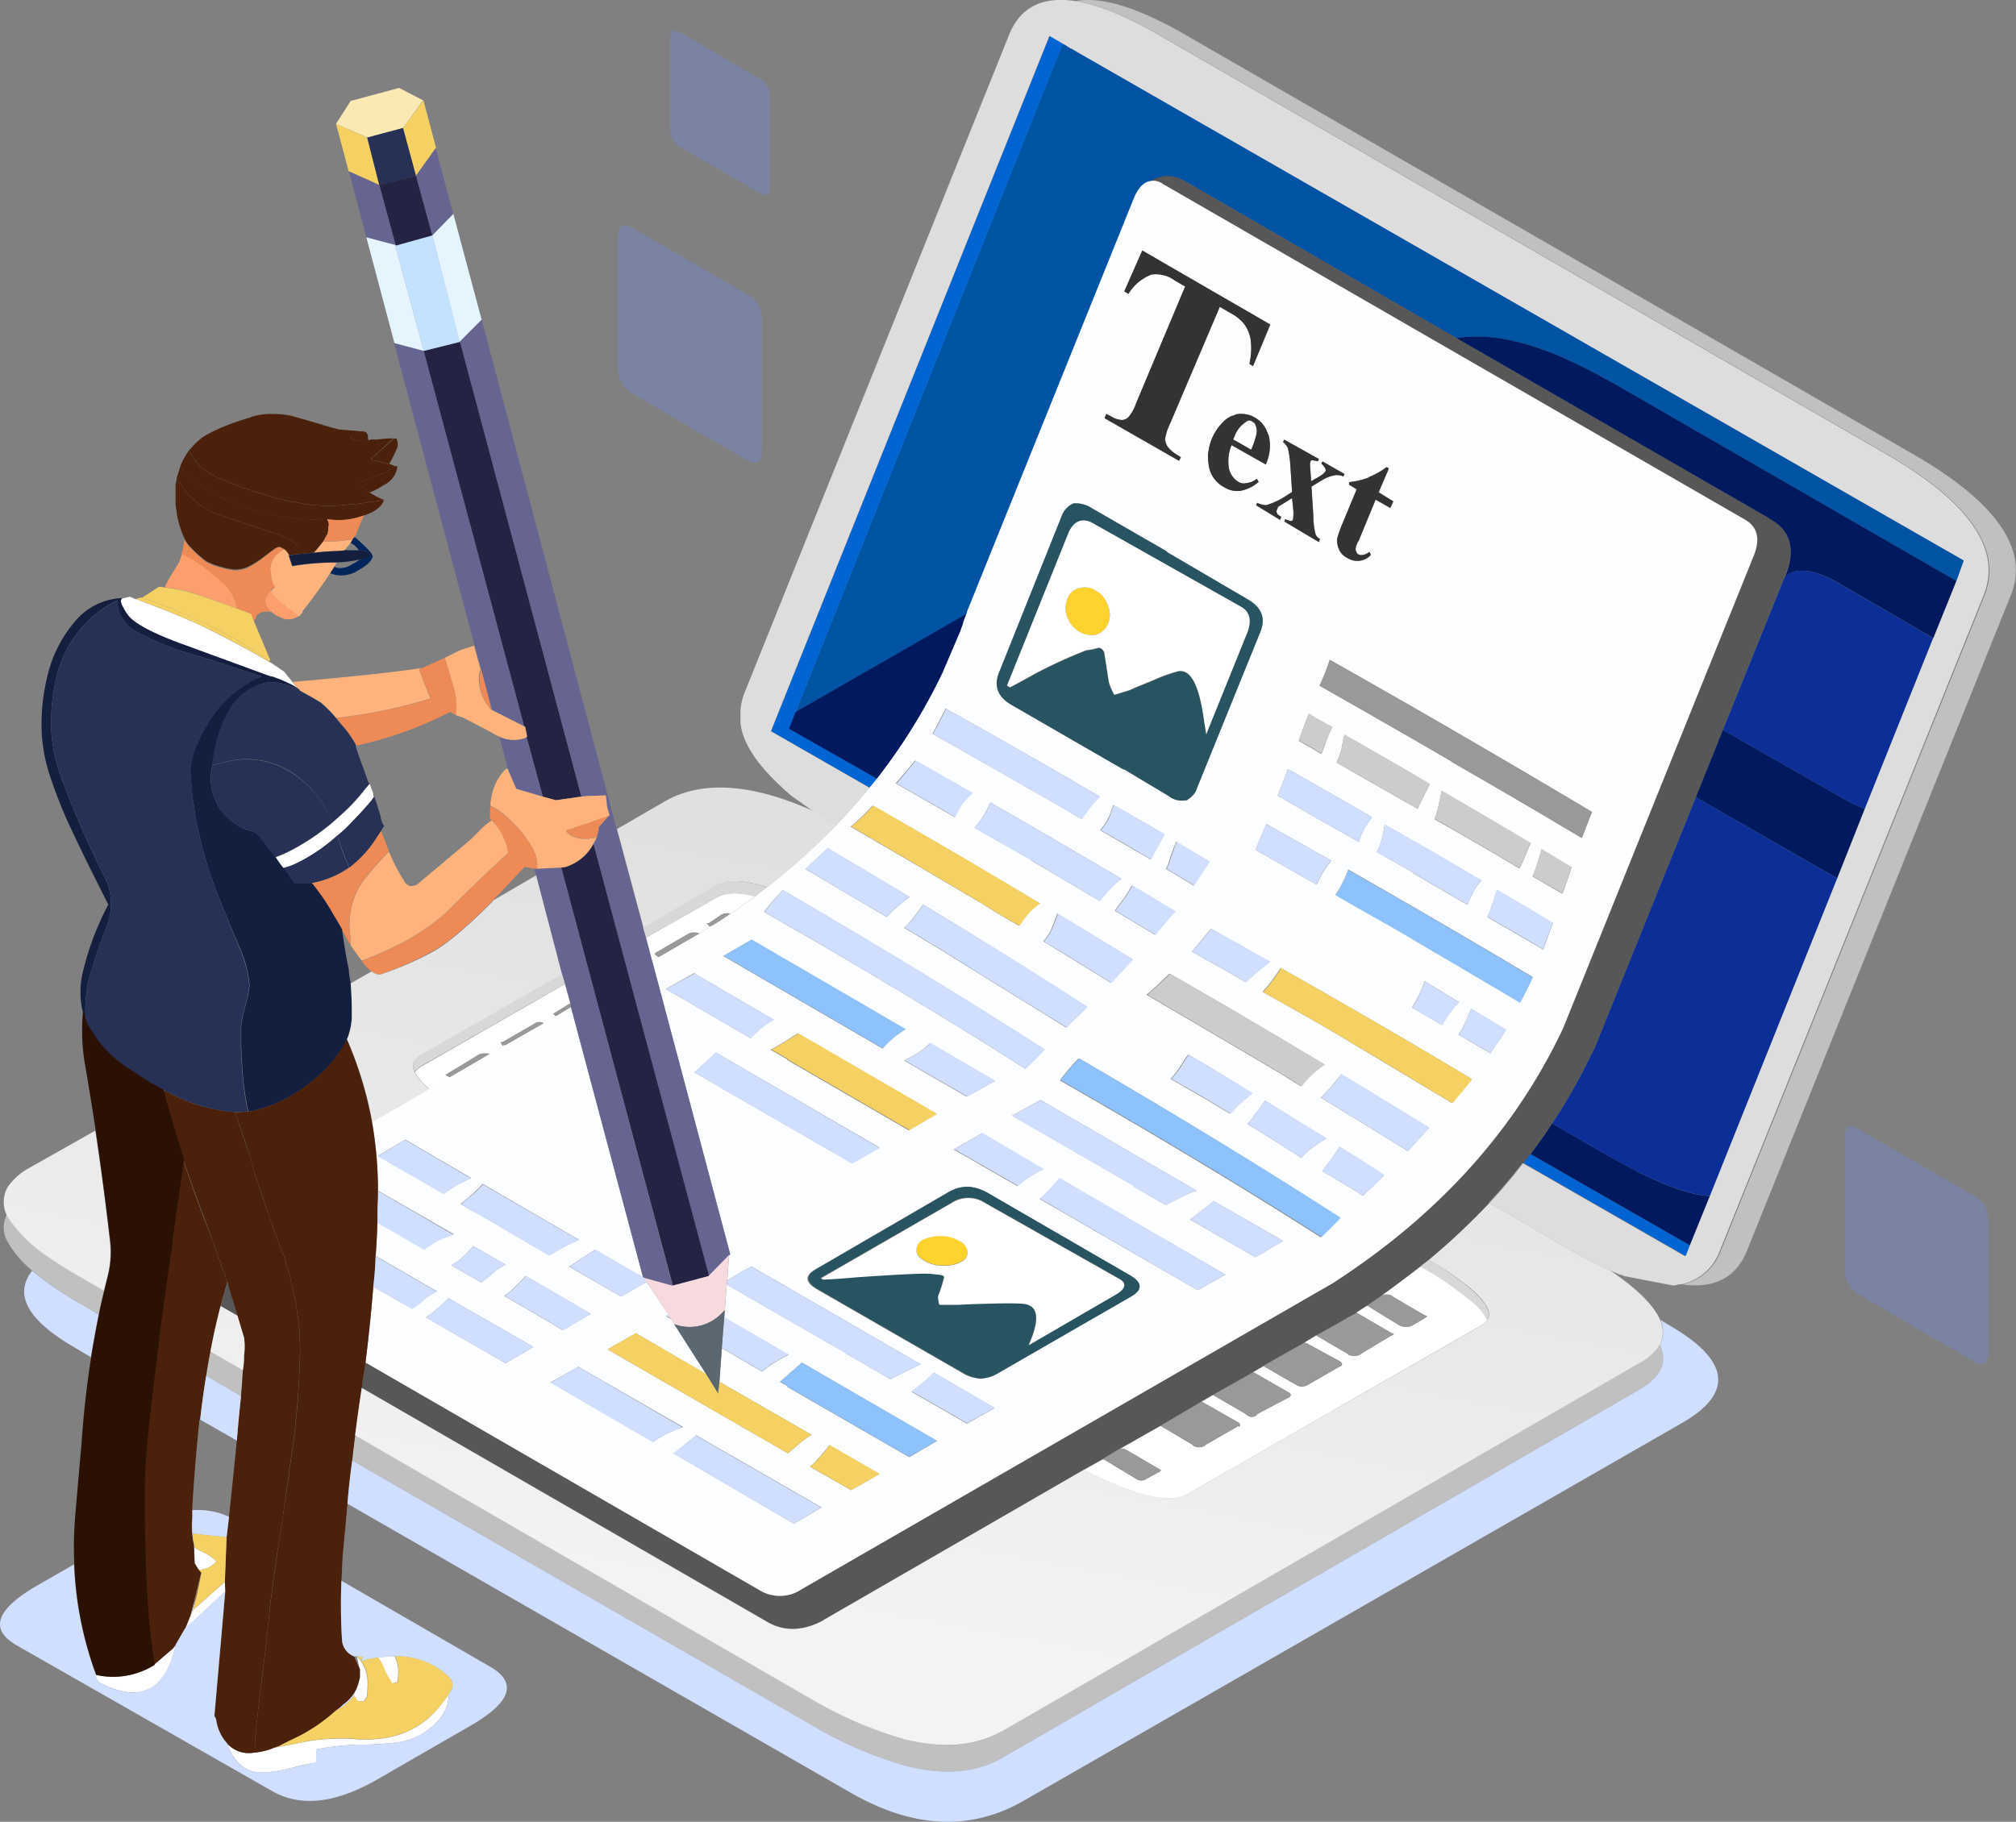 <svg xmlns="http://www.w3.org/2000/svg" xmlns:xlink="http://www.w3.org/1999/xlink" viewBox="0 0 275.14 248.7"><rect x="0" y="0" width="275.14" height="248.7" fill="#808080" stroke="none"/><defs><style>.cls-1{fill:#ddd;}.cls-1,.cls-10,.cls-11,.cls-12,.cls-13,.cls-14,.cls-15,.cls-16,.cls-17,.cls-18,.cls-19,.cls-2,.cls-20,.cls-21,.cls-22,.cls-23,.cls-24,.cls-25,.cls-26,.cls-27,.cls-28,.cls-29,.cls-3,.cls-30,.cls-31,.cls-32,.cls-33,.cls-34,.cls-35,.cls-36,.cls-37,.cls-4,.cls-6,.cls-7,.cls-8,.cls-9{fill-rule:evenodd;}.cls-2{fill:#0154a3;}.cls-3{fill:#0065d3;}.cls-4{fill:silver;}.cls-5{opacity:0.32;}.cls-7{fill:#fcfeff;}.cls-8{fill:#333;}.cls-9{fill:#00195f;}.cls-10{fill:#285461;}.cls-11{fill:#ffd22e;}.cls-12{fill:#fff;}.cls-13{fill:#f4d162;}.cls-14{fill:#fae9b2;}.cls-15{fill:#666591;}.cls-16{fill:#263155;}.cls-17{fill:#242343;}.cls-18{fill:#c3e2ff;}.cls-19{fill:#e5f5ff;}.cls-20{fill:#4b210b;}.cls-21{fill:#ed8a55;}.cls-22{fill:#00265b;}.cls-23{fill:#feb37c;}.cls-24{fill:#141e3f;}.cls-25{fill:#fd9f6c;}.cls-26{fill:#999;}.cls-27{fill:#d8d8d8;}.cls-28{fill:url(#Dégradé_sans_nom_61);}.cls-29{fill:#d0deff;}.cls-30{fill:#8ec2ff;}.cls-31{fill:#ccc;}.cls-32{fill:#2b1104;}.cls-33{fill:#826448;}.cls-34{fill:#f7dade;}.cls-35{fill:#5a6771;}.cls-36{fill:#0b2f96;}.cls-37{fill:#6b8bf1;isolation:isolate;opacity:0.3;}</style><linearGradient id="Dégradé_sans_nom_61" x1="-2019.84" y1="976.15" x2="-2019.71" y2="976.54" gradientTransform="matrix(414.05, 0, 0, -238.99, 836408.05, 233506.62)" gradientUnits="userSpaceOnUse"><stop offset="0" stop-color="#f3f3f3"/><stop offset="1" stop-color="#e0e0e0"/></linearGradient></defs><g id="Calque_2" data-name="Calque 2"><g id="Calque_1-2" data-name="Calque 1"><g id="Groupe_2499" data-name="Groupe 2499"><path id="Tracé_3366" data-name="Tracé 3366" class="cls-1" d="M233.34,163.29l17.39-43.39,3.77-9.51,9.35-23.29L267,79.3,268,76.52l-121-69.39-.82-.49h-.08l-.25-.16-.45-.29L145.1,6l-1.89-1.07-38,94.89,13.45,7.71q-2.22,2.72-4.6,5.17a24.61,24.61,0,0,1-3-1.89l-3-2.13q-6.57-5.58-7-10V97a8.44,8.44,0,0,1,.73-2.87l36-89.56c1.47-3.44,4.24-4.94,8.28-4.51a2.8,2.8,0,0,1,.58.08q4.66.66,11.72,4.76l99.32,57.25q16.82,9.84,13,19.19l-36,89.47a7.13,7.13,0,0,1-5.25,4.51h-.17a1.43,1.43,0,0,0-.41.09.3.3,0,0,0-.24.08h-.25l-6.81-1.31a.67.67,0,0,0-.49-.17l-1.47-.65a52.51,52.51,0,0,1-5.58-2.88l-10.83-6.31a70.27,70.27,0,0,0,4.59-5.41l22.15,12.71.57-1.48Z"/><path id="Tracé_3367" data-name="Tracé 3367" class="cls-2" d="M146.2,6.64l.86.5L268,76.52,267,79.31l-46.83-27c-.32-.17-.62-.33-.9-.5q-2.62-1.47-5-2.54a37,37,0,0,0-9.1-3,21.23,21.23,0,0,0-4.84-.25,6.72,6.72,0,0,0-1.48.17l-36.9-21.33c-1.7-1-3.2-1.09-4.52-.33l-.32.17c-.93.11-1.7.87-2.3,2.29L132,83.49a1.32,1.32,0,0,1-.08.33L108.6,97.19,145,6.07l.08-.08.37.2.37.29h.08l.25.16Z"/><path id="Tracé_3368" data-name="Tracé 3368" class="cls-3" d="M145.46,6.19l.45.29h-.08Zm-36.86,91-.9,2.29,12,6.81c-.32.44-.65.85-1,1.23l-13.45-7.71,38-94.89L145.09,6l-.08.08Zm100.3,60.36L230.63,170l-.57,1.47-22.14-12.71c.32-.44.65-.85,1-1.23Z"/><path id="Tracé_3369" data-name="Tracé 3369" class="cls-4" d="M229.57,175.34a7.13,7.13,0,0,0,5.25-4.51l36-89.47q3.78-9.36-13-19.19L158.46,4.92Q151.41.83,146.73.16q5.34-1.07,15.34,4.76l99.32,57.25q16.89,9.84,13,19.19l-36,89.47Q236.13,176.25,229.57,175.34Zm-215.37.82c-.27,1.1-.52,2.19-.74,3.28l-2.05-1.23a48.35,48.35,0,0,1-7-4.75,14.13,14.13,0,0,1-3.28-3.78,3.92,3.92,0,0,1-.17-3.93l.17.32a19.05,19.05,0,0,0,5.49,5.42,51.57,51.57,0,0,0,4.84,3ZM32.9,190.6l-4.76-2.79c.17-1.09.36-2.19.58-3.28l4.43,2.54c-.06,1.2-.14,2.38-.25,3.53Zm15.17,8.77c.11-1.15.25-2.29.41-3.44l62.25,36a55.45,55.45,0,0,0,12.79,5.5q7.8,2,13.13-1.07h.08l87-50.27a7,7,0,0,0,2.79-2.46q1.65,3.44-2.79,6.07l-87.09,50.35q-5.34,3-13.13,1a54,54,0,0,1-12.79-5.58Z"/><g id="Groupe_2498" data-name="Groupe 2498" class="cls-5"><path id="Tracé_3370" data-name="Tracé 3370" class="cls-6" d="M198.81,46.17,241.38,70.7h-.09q4.61,2.37,2.3,8l-8.45,20.92-3.69,9.19L217.59,143.2l-.08.08a79.16,79.16,0,0,1-5.66,10.09q-1.4,2.13-2.95,4.18-.5.57-1,1.23c-1.42,1.86-2.95,3.66-4.59,5.42A96.67,96.67,0,0,1,195,172c-.38.27-.77.57-1.15.9-1.69,1.31-3.44,2.63-5.25,3.94l-2.13,1.48c-.44.27-.9.57-1.4.9l-.08.08-1.06.57a1.1,1.1,0,0,0-.25.17l-4.1,2.29-1.64,1-5.58,3.2-1.39.82-5.5,3.12-1.55.9-5.58,3.28-5.49,3.12-2.47,1.47-2.46,1.4L112.62,221a.82.82,0,0,0-.25.16q-4.26,2.3-7.87.08L49.39,189.45a4.56,4.56,0,0,0,.08-.82c.16-.88.3-1.75.41-2.63l54,31.17a5.3,5.3,0,0,0,5.58-.25l72.42-41.74q21.65-14,31.49-34.86l26-64.46c.93-2.3.54-3.94-1.15-4.92L158.71,25.1a2.14,2.14,0,0,0-1.64-.41l.33-.17q2-1.14,4.51.33Zm-67,37.89c-.06.14-.11.28-.17.41v-.08Zm-.17.41c-.12.31-.23.63-.32,1,.07-.28.15-.57.24-.86ZM32.41,179.61l-2.3-1.31c.28-1,.58-2.11.9-3.2l.09.08.49,1.8a2.91,2.91,0,0,1,.24.74Z"/></g><path id="Tracé_3371" data-name="Tracé 3371" class="cls-7" d="M51.6,162.55a54.18,54.18,0,0,0-.82-9.43l7.79-4.51,2.79-1.56,5.49-3.2,2.06-1.15,5.25-3,1.72-1,2.05-1.23,9.84,36.91.17.08.08.08-.25-.16-6.56-3.77-3.53,2.29,7.06,4.1,3.52-2,3,4.51-.33.17.65.41.5.74,4.34,6.8L86.79,182l-3.86,2.21,24.61,14.19c.43-.38,1-.85,1.64-1.4a19.07,19.07,0,0,1,1.56-1.14l-12.55-7.22.33-4.6,5.49,3.2a13.45,13.45,0,0,1,2.13-1.47,9.74,9.74,0,0,1,1.48-.82l-8.77-5.09.08-1,.24-3.52,16.24,9.35h-.08l6.23,3.61c.66-.39,1.45-.8,2.38-1.23.66-.33,1.23-.6,1.72-.82l-23.12-13.37-3.28,1.89.24-3.45.17-.08L89,131.13l.9-.49,5.5-3.2,1.56-1,.32-.16c.83-.5,1.62-1,2.38-1.56,1.15-.77,2.3-1.56,3.45-2.38a15.63,15.63,0,0,1,1.56-1.23,103.4,103.4,0,0,0,9.43-8.45c1.58-1.64,3.12-3.36,4.59-5.17q.5-.57,1-1.23a78.55,78.55,0,0,0,8.94-14.43l2.46-5.74c.07-.24.15-.47.24-.7s.21-.63.33-.94c0-.14.11-.28.16-.41a.38.38,0,0,1,.09-.25,1.77,1.77,0,0,0,.08-.33L154.77,27c.6-1.42,1.37-2.18,2.3-2.29a2.14,2.14,0,0,1,1.64.41l79.47,45.84c1.69,1,2.08,2.63,1.15,4.92l-26,64.47q-9.84,20.91-31.49,34.85l-72.42,41.74a5.3,5.3,0,0,1-5.58.25L49.88,186c.43-3.45.79-6.89,1.06-10.34l5.33,3q1.23-.9,1.89-1.47a6.58,6.58,0,0,1,1.48-.9l-8.37-4.84c.11-1.53.19-3.07.25-4.6l6.39,3.69a3.55,3.55,0,0,1,.82-.57,9.08,9.08,0,0,1,3.2-1.48ZM160.35,38.3l1.39.82-6.72,16a5.71,5.71,0,0,1-1,1.81,1.28,1.28,0,0,1-.9.41,3,3,0,0,1-1.48-.49l-.65-.33-.25.57,10.17,5.83.25-.5-.66-.41a4.46,4.46,0,0,1-1.15-1.06,2.12,2.12,0,0,1-.32-1.07,7.1,7.1,0,0,1,.65-2l6.81-16,1.39.82A6.16,6.16,0,0,1,169.7,44a4.75,4.75,0,0,1,1,2.22,9.27,9.27,0,0,1-.16,3.36L171,50l2.38-5.66L155.92,34.2l-2.46,5.58.57.33a6.33,6.33,0,0,1,3.12-2.63A4.35,4.35,0,0,1,160.35,38.3Zm5.09,21.49a7.83,7.83,0,0,0-.58,2.38,8.74,8.74,0,0,0,.08,1.14,4,4,0,0,0,2.14,3.2,3.38,3.38,0,0,0,2.21.5,5.26,5.26,0,0,0,2.46-1.23l-.25-.41a2.6,2.6,0,0,1-1.39.57,1.45,1.45,0,0,1-1.15-.16,2.93,2.93,0,0,1-1.23-1.73,5.84,5.84,0,0,1,.33-3.28l4.67,2.63a6,6,0,0,0,.41-3.94l-.16-.33a3.67,3.67,0,0,0-1.64-2.05,3.71,3.71,0,0,0-2.62-.49,3.74,3.74,0,0,1-.66.25,3.62,3.62,0,0,0-1.31,1,6.52,6.52,0,0,0-1.31,2Zm-18.95,8.94a3.07,3.07,0,0,0-1.56,1.72L136.4,91.77c-.76,1.86-.22,3.34,1.64,4.43l15.34,8.86V105l6.15,3.69a2.82,2.82,0,0,0,2.21.57c.22,0,.36,0,.41-.16a2.63,2.63,0,0,0,1.23-1.56L172,86.28q1.14-2.79-1.65-4.43l-11.07-6.48v-.08l-10.41-6a3.91,3.91,0,0,0-2.38-.57ZM64.07,163.37c-.44.38-.85.71-1.23,1l5.33,3h-.09l6.9,4c.71-.44,1.58-.93,2.62-1.48.49-.22,1-.44,1.39-.66l-13.12-7.62A19.48,19.48,0,0,1,64.07,163.37Zm.49,6.73a12.42,12.42,0,0,1-2.05,2.05q-.49.33-.9.57l4.1,2.38c.43-.38,1-.82,1.56-1.31A9.06,9.06,0,0,1,69,172.64Zm-4-7.14a17.5,17.5,0,0,1,3.77-2.13l-9-5.25-3.77,2.21Zm37.15-19.27c-.49.49-1.28,1.23-2.38,2.21a5.27,5.27,0,0,1-.57.49l21.49,12.39,3.77-2.13Zm-3-10.83L90.88,135l11.57,6.73a12.29,12.29,0,0,1,3.11-2.54Zm46-15.42L150.1,123c.33-.44.71-.9,1.15-1.39a11.21,11.21,0,0,1,1.8-1.64q-8.61-5.08-17.88-10.42a14.58,14.58,0,0,1-.66,1.31A11.22,11.22,0,0,1,133,113q3.85,2.2,7.79,4.42Zm8.44-7.71c.33-.38.63-.71.91-1q-10.09-5.91-21-12-.82,1.64-1.8,3.45,9.18,5.16,18.45,10.5.9.57,1.89,1.14c.43-.65,1-1.36,1.55-2.13Zm2.79.17-.57,1.55a8.77,8.77,0,0,1-1.23,1.89q3.52,2,6.89,4c.77-1.48,1.39-2.63,1.89-3.45q-3.45-2-7-4Zm-17.14,13.94q2.06,1.3,4.27,2.54c.22-.33.49-.71.82-1.15a8.2,8.2,0,0,1,2-1.89q-10.74-6.48-22.8-13.36a25,25,0,0,1-3,2.87Q125.41,118.26,134.84,123.84Zm-4.51-12.3a15.08,15.08,0,0,1,1-1.81,12.09,12.09,0,0,1,1.39-1.47q-3.86-2.22-7.79-4.43c-.82,1-1.7,2-2.63,3.11Zm35,15.25-2.62,3.12c2.46,1.36,4.92,2.76,7.38,4.18.49-.49,1.06-1,1.72-1.56s1.12-.9,1.56-1.23Zm-12.63-3.2a8.6,8.6,0,0,0-.49.74c1.8,1.09,3.63,2.19,5.49,3.28.88-1.09,1.78-2.16,2.71-3.2-2-1.2-3.94-2.38-5.91-3.52a18.65,18.65,0,0,1-1.8,2.7Zm7.88-8.69a26.12,26.12,0,0,0-1,2.7,3.91,3.91,0,0,1-.41,1l3.77,2.29c.77-1.14,1.48-2.24,2.14-3.28-1.48-.87-3-1.77-4.52-2.7Zm-16.24,9.84c-.44,1.15-.74,1.91-.9,2.3a8.6,8.6,0,0,1-1,1.47q4.59,2.79,9.19,5.66c1-1,2-2.1,3-3.2q-4.92-3-10.25-6.23Zm-37.48-3.2a26.35,26.35,0,0,0-2.54,2.95Q124.43,136,139.93,145.9c.87-.82,1.75-1.7,2.62-2.63q-15.66-10.08-35.67-21.73Zm19.11,2q-.49.73-1.32,1.8a9,9,0,0,1-1.23,1.32c1.75,1,3.53,2.1,5.34,3.2q8.28,5.16,16.8,10.41c.88-.87,1.84-1.8,2.87-2.79Q138,130.73,126,123.51Zm-13-7.71c-1,.93-2,1.86-3,2.79,3.66,2.19,7.36,4.37,11.07,6.56l1-1c.82-.72,1.53-1.29,2.13-1.73q-5.41-3.27-11.15-6.64Zm14,26.58a10.31,10.31,0,0,1-2.46,1.8c-.38.22-.74.41-1.07.57l8.53,4.93,3.86-2.14Zm-6.48.73a12.68,12.68,0,0,1,3.12-2.62l-21-12.22-3.85,2.21Zm-13,1.48v.08l16.57,9.6,3.77-2.22-18.94-11c-.5.33-1.1.71-1.81,1.15s-1.34.79-1.88,1.07Zm26.57,10.09-3.85,2.21,8.69,5a14.39,14.39,0,0,1,3.53-2.3Zm-2,7.3a5.19,5.19,0,0,0-2.46.65l-18.2,10.58c-1.59.88-1.53,1.81.16,2.79l19.68,11.32a5.31,5.31,0,0,0,2.3.82.69.69,0,0,0,.49,0,4.75,4.75,0,0,0,2.05-.65L154.36,177q2.38-1.4-.08-2.87l-19.68-11.4a6.5,6.5,0,0,0-2.46-.74Zm30.1-18c-.32.43-.73,1.06-1.23,1.88a10.25,10.25,0,0,1-1.14,1.4q4.09,2.3,8.11,4.75a16,16,0,0,1,2.14-2.05l.9-.73Q166.75,146.63,162.23,144Zm-2.54-11.08c-1,1-2,1.94-3.11,2.87q9.25,5.41,18.7,11,1.14.74,2.37,1.47l1.07-1.23a17.61,17.61,0,0,1,2.13-1.72Q170.85,139.35,159.69,132.94Zm-12.38,11.57a25.49,25.49,0,0,0-2.54,3q20.08,11.49,35.59,21.41c.87-.82,1.75-1.7,2.62-2.63Q167.32,156.16,147.31,144.51ZM165.68,164c-.6.43-1.42,1.06-2.46,1.88a9.34,9.34,0,0,1-.82.58l8.94,5.16,3.77-2.21Zm-21.08-3.12c-.65.76-1.37,1.53-2.13,2.3a5.37,5.37,0,0,0-.58.49l21.58,12.46,3.77-2.13ZM142,150.16l-3.86,2.14,16.65,9.59-.08.09,4.43,2.54c.76-.44,1.67-.9,2.71-1.4a7.71,7.71,0,0,1,1.47-.57ZM31,175.1v-.17l.09.25ZM125.66,189c-.44.38-.85.71-1.23,1l7.54,4.35,3.78-2.13-8.29-4.84c-.44.44-1,1-1.8,1.64Zm-19.19-.33,1.06.57-.08.09,16.65,9.59,3.77-2.21L109.42,186c-.38.39-.9.85-1.56,1.4l-1.39,1.23Zm5.74,9.84a16.72,16.72,0,0,1-1.64,1.72l5.58,3.2,3.85-2.21-6.81-3.94c-.27.38-.6.79-1,1.23ZM108.35,208l3.78-2.22L95,195.93c-.5.44-1.18,1-2,1.64a10.47,10.47,0,0,1-1.07.82ZM80.63,179.36l-8.86-5.16-1.47,1.47a9.66,9.66,0,0,1-1.48,1.23l8,4.68ZM69,186.09l3.78-2.22-11.57-6.64q-.9.9-2.46,2.22a2.06,2.06,0,0,0-.57.41Zm9.93.49-3.78,2.13,14,8.12a14.37,14.37,0,0,1,4.1-2Zm108-121.46a9.77,9.77,0,0,1-2.71.66l-.08.33,1.07.65-2.06,4.84a18.33,18.33,0,0,0-.65,1.89,3,3,0,0,0,.24,1.47,2.34,2.34,0,0,0,1.15,1.23,2.48,2.48,0,0,0,3.2-.41l-.16-.41q-1,.66-1.56.33a.56.56,0,0,1-.25-.33.68.68,0,0,1-.08-.57,2.77,2.77,0,0,1,.41-1l2.3-5.57,2,1.14.41-.9-2-1.23L189.54,64l-.33-.16a9.64,9.64,0,0,1-2.29,1.31Zm-15.5-6.89a2,2,0,0,1,.08,1,10.26,10.26,0,0,1-.74,2.21L168.3,60l.16-.33A3.9,3.9,0,0,1,170,57.66a.69.69,0,0,1,1,0l0,0c.22.11.32.24.32.41a.26.26,0,0,1,.09.16Zm4.34,3a12.88,12.88,0,0,1,.33,2.3l.25,3.69-1.15.74A11.05,11.05,0,0,1,172.81,69a2.84,2.84,0,0,1-1.07-.25.21.21,0,0,1-.16-.08l-.16.33,3.28,2,.16-.41a3.17,3.17,0,0,1-.49-.32,3.47,3.47,0,0,1-.16-.41.74.74,0,0,1,.16-.41.33.33,0,0,1,.08-.25L176.34,68l.16,1.89a4.69,4.69,0,0,1-.08,1.06.35.35,0,0,1-.33.17,5,5,0,0,1-.74-.25l-.08.33L180,74l.16-.41a1.42,1.42,0,0,1-.57-.57,10.37,10.37,0,0,1-.33-2.71L179,66.43l1.48-.9a5.06,5.06,0,0,1,1.72-.65,2.07,2.07,0,0,1,1.15.16l.16-.33-3-1.72-.17.33a1.38,1.38,0,0,1,.5.57.41.41,0,0,1,.08.41c-.11.28-.58.63-1.4,1.07l-.57.33-.16-2.38.08-.33c0-.11.11-.16.16-.16l.58.08.24.08.17-.33L175.27,60l-.16.32a2.49,2.49,0,0,1,.66.82Zm31.58,57.33a18.06,18.06,0,0,0,.82-1.72,17.85,17.85,0,0,1,.74-1.72q-6.08-3.61-12.14-7.14c-.11.49-.28,1.26-.5,2.3a15.44,15.44,0,0,1-.49,1.56q5.83,3.27,11.57,6.72Zm7.13-.16-4.1-2.46c-.11.49-.35,1.31-.74,2.46a9.27,9.27,0,0,1-.49,1.23c1.37.82,2.73,1.61,4.1,2.38.44-1.21.85-2.41,1.24-3.62Zm-10.9,5.25a12,12,0,0,1-.58,1.55q3.85,2.22,7.63,4.43c.44-1.25.87-2.46,1.31-3.61q-3.77-2.3-7.63-4.51c-.16.55-.4,1.26-.73,2.13Zm12.3-9.19c.43-1.15.9-2.35,1.39-3.61q-17.72-10.58-35.76-20.75a28.11,28.11,0,0,1-1.39,3.53q9.1,5.16,18,10.33V104q9,5.16,17.8,10.41Zm-22.39-4a16.11,16.11,0,0,1,.74-1.64q.57-1.06.9-1.8-5.75-3.37-11.65-6.73c-.11.49-.25,1.17-.41,2a11.4,11.4,0,0,1-.66,1.8q5.58,3.21,11.08,6.32ZM175.76,105c-.43,1.2-.9,2.4-1.39,3.61q5.49,3.19,11.07,6.31a10.72,10.72,0,0,1,1.81-3.36q-5.67-3.29-11.48-6.56Zm2.87-7.55c-.49,1.2-.95,2.43-1.39,3.69,1,.55,2.08,1.15,3.12,1.81.54-1.54,1-2.77,1.47-3.7a33.4,33.4,0,0,1-3.19-1.8ZM171.33,116l8.37,4.76a14.58,14.58,0,0,1,2-3.28q-4.42-2.46-8.86-5c-.49,1.09-1,2.27-1.47,3.53ZM184,118.75a15,15,0,0,1-.9,2,9.85,9.85,0,0,1-.82,1.4q3.78,2.2,7.63,4.34l17.55,10.34c.6-1.09,1.18-2.24,1.72-3.45q-12.21-7.29-25.17-14.67ZM199.79,140a8.86,8.86,0,0,1-.73,1.23q2.2,1.32,4.34,2.55c.77-1.1,1.48-2.16,2.13-3.2-1.58-.93-3.17-1.89-4.75-2.87-.33.82-.66,1.59-1,2.3Zm-5.33-6.07c-.27.72-.6,1.48-1,2.3l-.74,1.31c1.37.82,2.73,1.62,4.1,2.38a13.75,13.75,0,0,1,2.3-3.12c-1.53-.92-3.09-1.88-4.67-2.86Zm-6.56-17.63,4.92,2.79v.08q3.78,2.22,7.46,4.35a11.83,11.83,0,0,1,.58-1.31,6.58,6.58,0,0,1,1.31-2q-6.48-3.86-13.2-7.63a15.19,15.19,0,0,1-.49,2.3,6,6,0,0,1-.58,1.47Zm10.25,34.28c.93-1.09,1.83-2.19,2.71-3.28q-12.3-7.38-26.08-15.17a28.49,28.49,0,0,1-1.81,2.54,9.05,9.05,0,0,0-.65.74q4.43,2.46,8.86,5,8.53,5.1,17,10.18Zm-16.56,7.79a16.7,16.7,0,0,1-1.15,1.48q2.79,1.64,5.57,3.36,1.4-1.3,2.88-2.79c-2-1.31-4-2.59-6.07-3.85-.33.49-.74,1.1-1.23,1.81Zm1.47-11.72-1.47,1.8c-.5.55-.93,1-1.32,1.39q5.91,3.61,11.89,7.3l2.88-3.19q-5.74-3.52-12-7.3Zm-10.41,3.61q-.5.74-1.32,1.8c-.38.55-.74,1-1.06,1.39,2.4,1.48,4.84,3,7.3,4.6.38-.38.79-.77,1.23-1.15a19.35,19.35,0,0,1,2.21-1.48l-8.36-5.16Z"/><path id="Tracé_3372" data-name="Tracé 3372" class="cls-8" d="M160.35,38.3a4.35,4.35,0,0,0-3.2-.82A6.33,6.33,0,0,0,154,40.11l-.57-.33,2.46-5.58,17.47,10.09L171,50l-.49-.33a9.27,9.27,0,0,0,.16-3.36,4.79,4.79,0,0,0-1-2.22,6.3,6.3,0,0,0-1.81-1.39l-1.39-.82-6.81,16a7.1,7.1,0,0,0-.65,2,2.12,2.12,0,0,0,.32,1.07A4.46,4.46,0,0,0,160.51,62l.66.41-.25.49-10.17-5.82.25-.57.65.33a3,3,0,0,0,1.48.49,1.28,1.28,0,0,0,.9-.41,5.71,5.71,0,0,0,1-1.81l6.72-16Zm5.08,21.49a6.74,6.74,0,0,1,1.32-2,3.76,3.76,0,0,1,1.31-1,2.8,2.8,0,0,0,.65-.24,3.72,3.72,0,0,1,2.63.49A3.67,3.67,0,0,1,173,59.13l.16.33a6,6,0,0,1-.41,3.94l-4.67-2.63a5.84,5.84,0,0,0-.33,3.28A2.88,2.88,0,0,0,169,65.77a1.42,1.42,0,0,0,1.15.17,2.54,2.54,0,0,0,1.39-.58l.25.41A5.08,5.08,0,0,1,169.29,67a3.3,3.3,0,0,1-2.21-.49,4,4,0,0,1-2.14-3.2,8.74,8.74,0,0,1-.08-1.14,8.12,8.12,0,0,1,.57-2.38Zm10.34,1.39a2.39,2.39,0,0,0-.66-.82l.17-.33L180,62.66l-.16.33-.25-.09-.57-.08c-.06,0-.11.06-.17.17l-.08.32.17,2.38.57-.33c.82-.43,1.28-.79,1.39-1.06a.41.41,0,0,0-.08-.41,1.53,1.53,0,0,0-.49-.58l.16-.32,3,1.72-.17.33a2,2,0,0,0-1.14-.17,5.44,5.44,0,0,0-1.73.66l-1.47.9.24,3.86a11.15,11.15,0,0,0,.33,2.7,1.47,1.47,0,0,0,.58.58L180,74l-4.67-2.79.08-.33a5.85,5.85,0,0,0,.74.25.35.35,0,0,0,.33-.17,5.45,5.45,0,0,0,.08-1.07L176.34,68l-1.88,1.15a.34.34,0,0,0-.09.24.86.86,0,0,0-.16.41c0,.14.1.28.16.41a2.7,2.7,0,0,0,.5.33l-.17.41-3.28-2,.17-.33a.26.26,0,0,0,.16.09,2.83,2.83,0,0,0,1.07.24,10.29,10.29,0,0,0,2.37-1.06l1.15-.74-.24-3.69a14.82,14.82,0,0,0-.33-2.3Zm-4.35-3a.25.25,0,0,0-.08-.17c0-.16-.11-.3-.33-.41a.68.68,0,0,0-1,0l0,0a3.88,3.88,0,0,0-1.56,2.05l-.16.33,2.46,1.4a10.16,10.16,0,0,0,.74-2.22,2,2,0,0,0-.09-1Zm15.5,6.89a9.51,9.51,0,0,0,2.3-1.31l.33.16-1.4,3.28,2,1.23-.41.9-2-1.14-2.29,5.57a2.77,2.77,0,0,0-.41,1,.68.68,0,0,0,.08.57.49.49,0,0,0,.25.33c.38.22.9.11,1.55-.33l.17.41a2.49,2.49,0,0,1-3.2.41A2.27,2.27,0,0,1,182.74,75a3,3,0,0,1-.25-1.47,16.28,16.28,0,0,1,.66-1.89l2-4.84-1.07-.65.09-.33a9.62,9.62,0,0,0,2.7-.66Z"/><path id="Tracé_3373" data-name="Tracé 3373" class="cls-9" d="M131.32,85.42a6.37,6.37,0,0,0-.25.69l-2.46,5.75a78.55,78.55,0,0,1-8.94,14.43l-12-6.81.91-2.29,23.29-13.37a.38.38,0,0,0-.09.24l-.16.33v.09l-.08.08C131.47,84.85,131.39,85.14,131.32,85.42ZM263.85,87.1l-13-7.55q-4.35-2.46-6.65-1.23l-.57.41q2.29-5.66-2.3-8h.09L198.81,46.17a6.71,6.71,0,0,1,1.48-.16,20.67,20.67,0,0,1,4.84.24,37.47,37.47,0,0,1,9.1,3c1.59.71,3.25,1.56,5,2.54.28.16.58.33.9.49L267,79.3Zm-52,66.26,7.22,4.19,4.68,2.54q6.06,3,9.59,3.2L230.63,170,208.9,157.55C209.94,156.18,210.92,154.79,211.85,153.36Zm38.88-33.46-19.28-11.07,3.69-9.19,16.57,9.44a15.1,15.1,0,0,0,2.79,1.31Z"/><path id="Tracé_3374" data-name="Tracé 3374" class="cls-10" d="M146.49,68.73a3.91,3.91,0,0,1,2.38.57l10.41,6v.08l11.07,6.48q2.79,1.64,1.64,4.43l-8.61,21.24a2.63,2.63,0,0,1-1.23,1.56c-.05.11-.19.16-.41.16a2.86,2.86,0,0,1-2.21-.57L153.38,105v.08L138,96.2q-2.79-1.64-1.64-4.43l8.53-21.32A3,3,0,0,1,146.49,68.73ZM150.67,89c.05.33.27,1.73.66,4.19a7.67,7.67,0,0,0,.73,1.72l2.14-.66c.44-.22,1.47-.65,3.11-1.31a22.65,22.65,0,0,1,3.37-1.23q2.63-.66,3.61,6.56c.11.71.22,1.37.32,2l5.66-14c.55-1.59.25-2.71-.9-3.37l-20.5-11.56c-1.26-.55-2.24-.11-3,1.31l-8.45,21,.41.24c.93-.49,2.08-1.12,3.44-1.88a66.42,66.42,0,0,1,7-3.2,7.57,7.57,0,0,0,1.64-.33.83.83,0,0,1,.74.57Zm-18.53,73a6.67,6.67,0,0,1,2.46.73l19.68,11.4c1.64,1,1.67,1.94.08,2.87l-18.21,10.5a4.63,4.63,0,0,1-2.05.66.69.69,0,0,1-.49,0,5.22,5.22,0,0,1-2.29-.82L111.63,176c-1.69-1-1.75-1.91-.16-2.79l18.21-10.58A5.13,5.13,0,0,1,132.14,162ZM130,164.11l-18,10.33.33.17c1.31-.06,2.87-.17,4.67-.33q7.23-.5,9.27-.49a17.21,17.21,0,0,1,1.89.16c.49.06.71.19.65.41a18.35,18.35,0,0,1-.82,2.54,5.5,5.5,0,0,0,.17,1.15h2.7c.55-.05,1.92-.11,4.11-.16,2-.06,3.41-.06,4.34,0q3.12.08,1.56,4.43c-.16.44-.33.85-.49,1.23l12.05-7c1.21-.82,1.29-1.51.25-2.05l-18.86-10.67a4.25,4.25,0,0,0-3.86.25Z"/><path id="Tracé_3375" data-name="Tracé 3375" class="cls-11" d="M145.67,81.77a2.23,2.23,0,0,1,1.64-1.48,2.65,2.65,0,0,1,2.21.33,3.19,3.19,0,0,1,1.64,2,3,3,0,0,1,.09,2.46,2.76,2.76,0,0,1-1.65,1.56,3.18,3.18,0,0,1-2.29-.41,3.66,3.66,0,0,1-1.64-2A3.18,3.18,0,0,1,145.67,81.77Zm-19.52,90.29c-.71-.38-1.07-.84-1.07-1.39a1.51,1.51,0,0,1,.91-1.48,5.47,5.47,0,0,1,2.46-.49,4.57,4.57,0,0,1,2.46.66,1.91,1.91,0,0,1,1.15,1.48,1.48,1.48,0,0,1-.91,1.39,4.64,4.64,0,0,1-2.54.49A4.53,4.53,0,0,1,126.15,172.06Z"/><path id="Tracé_3376" data-name="Tracé 3376" class="cls-12" d="M18.55,81.77l2.62,1c1.86.71,3.78,1.51,5.75,2.38q5,2.39,10.33,5.5l1.48,1a3.23,3.23,0,0,1,.41.49.06.06,0,0,0,.06.08h0c.28.33.52.63.74.91a8.27,8.27,0,0,0,.9,1.06,7.92,7.92,0,0,0-1-.65c-.22-.11-.47-.22-.74-.33,0-.06-.06-.08-.16-.08a8.11,8.11,0,0,0-1.4-.58,1.29,1.29,0,0,0-.57-.16l-.49-.17-10.91-4Q18.88,85.79,17.49,84a7.27,7.27,0,0,1-.74-1.15,1.87,1.87,0,0,1-.25-.73.55.55,0,0,1,.17-.41l1.06-.25c.28.11.52.22.74.33Zm127.12,0a3.18,3.18,0,0,0,0,2.46,3.66,3.66,0,0,0,1.64,2,3.2,3.2,0,0,0,2.3.41,2.77,2.77,0,0,0,1.64-1.56,3.05,3.05,0,0,0-.08-2.46,3.26,3.26,0,0,0-1.65-2,2.65,2.65,0,0,0-2.21-.33,2.23,2.23,0,0,0-1.64,1.48Zm5,7.22a.83.83,0,0,0-.74-.58,7.57,7.57,0,0,1-1.64.33,66.42,66.42,0,0,0-7,3.2c-1.36.76-2.51,1.39-3.44,1.88l-.41-.24,8.45-21c.71-1.42,1.69-1.86,3-1.31l20.5,11.56c1.15.66,1.45,1.78.9,3.37l-5.65,14c-.11-.6-.22-1.26-.33-2q-1-7.22-3.61-6.56a22.14,22.14,0,0,0-3.36,1.23c-1.65.66-2.68,1.09-3.12,1.31l-2.13.66a7.45,7.45,0,0,1-.74-1.72c-.39-2.46-.6-3.86-.66-4.19ZM50.45,107l.49,1.31a1.63,1.63,0,0,0,.09.49c-.11.17-.25.36-.41.58-.77.93-1.64,1.88-2.63,2.87a19.45,19.45,0,0,1-2,1.88,23.5,23.5,0,0,1-5.74,3.86,8.61,8.61,0,0,1-1.64.57c-.38-.49-.74-1-1.07-1.48l1.23-.49a.84.84,0,0,1,.33-.16,31.13,31.13,0,0,0,6.24-4.1c.76-.66,1.5-1.34,2.21-2A27.8,27.8,0,0,0,50,107.52a5.27,5.27,0,0,0,.49-.57Zm75.7,65.11a4.55,4.55,0,0,0,2.46.66,4.64,4.64,0,0,0,2.54-.49,1.45,1.45,0,0,0,.91-1.39,1.91,1.91,0,0,0-1.15-1.48,4.55,4.55,0,0,0-2.46-.66,5.47,5.47,0,0,0-2.46.49,1.51,1.51,0,0,0-.91,1.48c0,.55.36,1,1.07,1.39Zm3.85-7.95a4.25,4.25,0,0,1,3.86-.25l18.86,10.67c1,.54,1,1.23-.25,2.05l-12.05,7c.16-.38.33-.79.49-1.23q1.56-4.35-1.56-4.43-1.4-.09-4.35,0c-2.18.05-3.55.11-4.1.16h-2.7a5.5,5.5,0,0,1-.17-1.15,18.35,18.35,0,0,0,.82-2.54c.06-.22-.16-.35-.65-.41a17.21,17.21,0,0,0-1.89-.16c-1.37,0-4.45.16-9.27.49-1.8.16-3.36.27-4.67.33l-.33-.17ZM30.77,217.25l-5.5,5.09.74-1.81.41-.82,4.27-3.77Zm30.51,13.94a5.77,5.77,0,0,1-1.89,4.11,9,9,0,0,1-4.51,2.46,38,38,0,0,1-5.74.41,34.42,34.42,0,0,0-6,.65v1.81a31.83,31.83,0,0,0-3.12.65,20.12,20.12,0,0,1-3.61.66q-3.86.41-5.41-3.94a3.9,3.9,0,0,0,3.77,1.23,9.48,9.48,0,0,0,2.63-.65c1.58-.28,3.17-.58,4.76-.91a31.45,31.45,0,0,1,5.57-.32q7,.74,11.08-3.12a8.42,8.42,0,0,0,1.31-1.48,10.46,10.46,0,0,0,1.15-1.56Zm-34.78-20a4.4,4.4,0,0,0,1.15.66,5.89,5.89,0,0,1,1.89,1.31,3.41,3.41,0,0,1-2.22,1.15.68.68,0,0,1-.24-.08l-.5-.82ZM24,224.47q-2,9.34-10.09,5.41a1.22,1.22,0,0,1-.82-1.23A10.64,10.64,0,0,0,21,227.26a.81.81,0,0,0,.24-.17l2-1.72a.08.08,0,0,0,.09-.06v0a3.36,3.36,0,0,0,.73-.82Zm27.56,1.8a17.63,17.63,0,0,1,2.29-.16,4.29,4.29,0,0,1,.5,1.89c0,1.09-.09,1.66-.25,1.72a4.4,4.4,0,0,0-.57.08,12.78,12.78,0,0,1-1.4-2.62,5.35,5.35,0,0,0-.57-.91Zm-2.87-.16a5,5,0,0,1,1.47,3.28,18.31,18.31,0,0,1-.08,2.22,2.56,2.56,0,0,0-.41.65h-.82c-.16-.22-.35-.49-.57-.82a.32.32,0,0,0,.08-.24l.25-.66a10.32,10.32,0,0,0,.49-1.64l.08-.33a3,3,0,0,0-.08-.66Z"/><path id="Tracé_3377" data-name="Tracé 3377" class="cls-13" d="M50.12,18.78l1.64,6.48-4.18-1.89L45.86,16.9ZM55,17.47l2.79-3.77,1.72,6.47L56.77,24Zm79.88,106.37q-9.42-5.58-18.7-11a25,25,0,0,0,3-2.87q12,6.88,22.8,13.37a8,8,0,0,0-2,1.88c-.33.44-.6.82-.82,1.15Q136.89,125.15,134.84,123.84Zm-27.31,20.75-2.29-1.31c.54-.28,1.17-.63,1.88-1.07s1.31-.82,1.81-1.15l18.94,11-3.77,2.21-16.57-9.6Zm-11.15,43L98,190.19l.16-1.56,12.55,7.22c-.49.33-1,.71-1.56,1.15l-1.64,1.39L82.93,184.2,86.78,182Zm15.82,10.91a13.69,13.69,0,0,0,1-1.23l6.81,3.94-3.86,2.21-5.58-3.19a18,18,0,0,0,1.65-1.73Zm86-47.89q-8.44-5.09-17-10.17-4.43-2.55-8.86-5c.21-.26.43-.5.66-.74a28.38,28.38,0,0,0,1.8-2.54q13.78,7.8,26.08,15.17c-.87,1.1-1.77,2.19-2.7,3.29Z"/><path id="Tracé_3378" data-name="Tracé 3378" class="cls-14" d="M57.75,13.7,55,17.47l-4.84,1.31L45.86,16.9l2-3.12L54.47,12Z"/><path id="Tracé_3379" data-name="Tracé 3379" class="cls-15" d="M57.83,47.9l13.7,51.25-4.35-2.21L67,96.45l-1.31-5-.91-3.28-11-41.33ZM51.76,25.26,54,33.46,50,32.4l-2.38-9ZM61.85,29.2,59,32.15,56.77,24l2.7-3.77Zm22.31,84,3.61,13.45.41,1.39.82,3.12,10.66,40.1-.16.09-2.79,2.87L81,115.23c.16-.27.33-.58.49-.9a9.77,9.77,0,0,1,.25-1.07v-.33l1.39-1.56.08-.08-.32-1.15-.17-1.55-2.62.08-.74.08L62.75,46.67l3-3Zm-10.09-4.43-3.61-1.07-1.07-2.46-1.23-4.67a4.62,4.62,0,0,0,3.61.16l.09-.08Zm-.74,9.84,3.28-.16,15.18,57.08-3.86-1.07-.16-.08-9.85-36.9-.08-.5-.74-2.62-.41-1.4-3.52-13.45-.25-.9Z"/><path id="Tracé_3380" data-name="Tracé 3380" class="cls-16" d="M51.76,25.26l-1.64-6.48L55,17.47,56.77,24l-4.93,1.31Zm-6.39,87a31.13,31.13,0,0,1-6.24,4.1,1,1,0,0,0-.33.16c-.43.17-.85.33-1.23.5a4.23,4.23,0,0,1-.33-.41c-.65-.88-1.31-1.73-2-2.55a2.26,2.26,0,0,0-1-.65,6.31,6.31,0,0,1-2.46-1.15A7.4,7.4,0,0,1,29,104.49a9.77,9.77,0,0,1,1.07-.25,11.4,11.4,0,0,1,10.08,1.48,14.1,14.1,0,0,1,4.27,4.59,17.27,17.27,0,0,1,1,2Zm-6.73,6.23a8.85,8.85,0,0,0,1.64-.57A23.41,23.41,0,0,0,46,114.08c.49,1.48,1,2.93,1.64,4.35a12.81,12.81,0,0,1-5.16,2.13c-.61.06-1.18.08-1.73.09a3.12,3.12,0,0,1-.74-.09c-.43-.66-.9-1.34-1.39-2Z"/><path id="Tracé_3381" data-name="Tracé 3381" class="cls-17" d="M54,33.46l-2.22-8.2h.09L56.77,24,59,32.15l-5,1.4Zm8.77,13.21,16.57,62.08-3.45.49-1.8-.49-2.21-8.12.08-.08-.25-1.31-.16-.08L57.83,47.9Zm34,127.53-4.93,1.31L76.61,118.43l.5-.09A6.36,6.36,0,0,0,81,115.23Z"/><path id="Tracé_3382" data-name="Tracé 3382" class="cls-18" d="M54,33.54l5-1.39,3.77,14.52L57.83,47.9,54,33.71Z"/><path id="Tracé_3383" data-name="Tracé 3383" class="cls-19" d="M50,32.4l4,1.06v.25L57.83,47.9l-4-1.07Zm9-.25,2.87-2.95,3.86,14.43-3,3Z"/><path id="Tracé_3384" data-name="Tracé 3384" class="cls-20" d="M39.46,75.78a2.71,2.71,0,0,0-.65-.82l-.17-.08a1.71,1.71,0,0,0-.57-.25l-.41.17c-.33.21-.85.6-1.56,1.14a12.3,12.3,0,0,1-2.54,1.56,5.08,5.08,0,0,1-1.4.25,6.89,6.89,0,0,1-1.8-.33,8.85,8.85,0,0,1-2.22-.82,17.19,17.19,0,0,1-2.21-2,4.12,4.12,0,0,1-.74-1.06,14,14,0,0,1-1.07-3.45c-.05-.44-.1-.85-.16-1.23V66a.21.21,0,0,0,.08-.16l.08-.58V65.2A9.71,9.71,0,0,0,25.35,67a3,3,0,0,1,.25.41,10.63,10.63,0,0,0,3.94,2.71c2.29.82,4.65,1.61,7.05,2.38a13.86,13.86,0,0,1,2.79,1.07,2.41,2.41,0,0,1,1.23,1.06c.17.38.3.71.41,1C40.42,75.67,39.9,75.73,39.46,75.78Zm10-16.89h.16l.25.08a.66.66,0,0,1,.33.65l.08.5a.74.74,0,0,1,.33-.09,2.19,2.19,0,0,1-1.31.17L48,60l-.16-.32v-.09a1,1,0,0,1,.24-.16c.55-.22,1-.38,1.32-.49ZM25.85,61.43a4.32,4.32,0,0,0,1.06,1.72,6,6,0,0,0,1.48,1.31q2,1.32,8.12,3.2a32.58,32.58,0,0,0,4.35,1,20.14,20.14,0,0,0,6.48.24,23.48,23.48,0,0,0,2.37-.24c1.64-.22,2.55-.36,2.71-.41q-.49,1.4-2.79,2.13a.68.68,0,0,1-.24.08,9.64,9.64,0,0,1-4.76.41,22.57,22.57,0,0,1-4.27-.08,30,30,0,0,1-11.65-3.61c-.6-.38-1.14-.76-1.64-1.15l-1.15-1a9.66,9.66,0,0,1-1.31-1.4,9.42,9.42,0,0,1,1.24-2.21ZM53.9,63.64h.33a3.17,3.17,0,0,1-1.81,2.55,11.33,11.33,0,0,1-2,1.06,3.4,3.4,0,0,1-.74-.57l-.16-.17q-.4-.41-.33-.57c0-.06.08-.14.25-.25l1.23-.49q1.72-.57,1.89-.66a.78.78,0,0,0,.24-.16c.44-.33.79-.57,1.07-.74Zm-.74-.33-.08.09L51,62.82c-.17,0-.25-.11-.25-.16v-.25c.16,0,.46-.22.9-.65l1.81-1.64a.58.58,0,0,0,.24-.25h.41a2.18,2.18,0,0,1,.17,1.07,17.27,17.27,0,0,1-1.15,2.37ZM34.79,239.23A3.93,3.93,0,0,1,31,238a6,6,0,0,1-1.47-3.2,1.71,1.71,0,0,0-.25-.57q.74-8.53,1.48-17l-.08-1.31.24-6.07.33-2.79q.57-5.25,1.07-10.42.24-3,.57-6.07c.11-1.14.19-2.32.25-3.52a11.81,11.81,0,0,0,.16-2,9.21,9.21,0,0,0,0-2.46l-.9-3-.57-1.88a2.81,2.81,0,0,0-.25-.74l-.49-1.8-.08-.25V175q-1.48-4.33-3.12-8.69a3.09,3.09,0,0,0-.25-.66Q26.26,162,25,158.28q-1.49-4.68-2.79-9.35v-.17c.22.11.46.22.74.33a21.73,21.73,0,0,0,9.1,2.71c1.09,3.22,1.75,5.14,2,5.74.33,1.37.76,2.87,1.31,4.51.44,1.31.93,2.71,1.48,4.18.16.5.33,1,.49,1.56.44,1.1.88,2.22,1.31,3.36a48.62,48.62,0,0,1,2.14,9.6c.11,1.15.16,2.27.16,3.36v.49q-.07,3.12-.33,6.81c-.11,1.1-.22,2.24-.33,3.45-.22,1.86-.49,3.82-.82,5.9V201c-.54,3.83-1,7.14-1.47,9.92-.55,3.78-.93,6.56-1.15,8.37-.17,2-.49,5-1,9.1s-.82,6.89-1,8.7C34.87,237.59,34.84,238.3,34.79,239.23Z"/><path id="Tracé_3385" data-name="Tracé 3385" class="cls-20" d="M51.27,171.49c-.05,1.42-.16,2.81-.33,4.18-.27,3.44-.63,6.89-1.06,10.34-.11.87-.25,1.75-.41,2.62a3.75,3.75,0,0,1-.09.82q-.48,3.2-.9,6.48c-.16,1.15-.3,2.3-.41,3.44q-.41,3-.65,5.91l-.66,7.22c-.06,1.09-.11,2.19-.16,3.28a78.53,78.53,0,0,0,.08,8.12,2.57,2.57,0,0,0,1.64,2.21l.82,1.81v1a10.32,10.32,0,0,1-.49,1.64,5.52,5.52,0,0,1-1.81,2.14,7.74,7.74,0,0,1-1,.82,23.56,23.56,0,0,1-5.74,3.85c-.72.33-1.43.68-2.14,1.07-.22.05-.41.11-.57.16a9.15,9.15,0,0,1-2.63.66c.06-.93.08-1.64.09-2.13q.24-2.72,1-8.7.74-6.15,1-9.1c.22-1.81.61-4.6,1.15-8.37q.66-4.19,1.48-9.92v-.25q.49-3.12.82-5.91c.11-1.2.22-2.35.33-3.44q.24-3.69.33-6.81v-.49c0-1.09-.06-2.22-.17-3.36a48.45,48.45,0,0,0-2.13-9.6c-.44-1.15-.88-2.27-1.31-3.36-.17-.55-.33-1.07-.5-1.56-.54-1.48-1-2.87-1.47-4.18-.55-1.64-1-3.15-1.32-4.51-.21-.6-.87-2.52-2-5.74q.9,0,1.8-.09a1.63,1.63,0,0,0,.58-.08,20.24,20.24,0,0,0,4.92-1.88,26.62,26.62,0,0,0,4.26-3.12,15.58,15.58,0,0,0,3.69-4.84,51.58,51.58,0,0,1,3.45,11.32,55.17,55.17,0,0,1,.82,9.43v.9c-.06,1.15-.08,2.3-.08,3.45C51.46,168.43,51.38,170,51.27,171.49ZM41,75.62c-.11-.28-.25-.61-.41-1a2.45,2.45,0,0,0-1.23-1.06,14.09,14.09,0,0,0-2.79-1.07Q33,71.35,29.54,70.12a10.55,10.55,0,0,1-3.94-2.71L25.35,67a9.24,9.24,0,0,1-1.23-1.8l.17-.49a4.91,4.91,0,0,1,.24-.74,2,2,0,0,1,.08-.33A10.23,10.23,0,0,0,25.93,65l1.15,1c.49.38,1,.76,1.64,1.15a29.85,29.85,0,0,0,11.64,3.61,22.57,22.57,0,0,0,4.27.08,2,2,0,0,1,.25.74l-.09.49v.16a1.63,1.63,0,0,1-.08.58v.08l-.08.08-.49.9-.66.82a5.81,5.81,0,0,1-.66.74ZM25.85,61.43a11.92,11.92,0,0,1,1.88-1.81c.67-.39,1.35-.74,2.05-1.06A33.64,33.64,0,0,1,34.13,57h.08s0-.08.06-.08h0a6.83,6.83,0,0,1,1-.25,8.09,8.09,0,0,1,1.56-.16h.41a12.74,12.74,0,0,1,2.46.24c1.58.44,3,.85,4.26,1.23.88.28,1.67.49,2.38.66l2.13.16a8.28,8.28,0,0,0,1,.09l-.08.08c-.33.11-.77.27-1.32.49a1,1,0,0,0-.24.16v.09L48,60c.38.06.82.11,1.31.17A2.21,2.21,0,0,0,50.62,60h.82a20.34,20.34,0,0,1,2.21-.16.58.58,0,0,1-.24.25L51.6,61.76c-.44.43-.74.65-.9.65v.25c0,.05.08.11.24.16l2.14.58.08-.08.74.32c-.28.17-.63.41-1.07.74a1,1,0,0,1-.24.17c-.11,0-.74.27-1.89.65l-1.23.5c-.17.1-.25.19-.25.24s.06.3.33.58l.16.16a3.12,3.12,0,0,0,.74.57l.17.09a9.18,9.18,0,0,0,1.8.9c-.16.05-1.06.19-2.7.41-.79.12-1.59.2-2.38.24a20.14,20.14,0,0,1-6.48-.24,32.58,32.58,0,0,1-4.35-1c-4.1-1.26-6.81-2.32-8.12-3.2a5.56,5.56,0,0,1-1.47-1.31,4.24,4.24,0,0,1-1.07-1.72Zm-.58,160.91L24,224.47a3.17,3.17,0,0,1-.73.82s0,.08-.06.08h0l-2,1.72a1,1,0,0,1-.25.17q-.57-3.52-1-9.11-.26-4.59-.33-10v-5.91q0-3.12,1.06-12.22.33-2.7.74-6c.11-1.09.25-2.24.41-3.44.22-1.53.44-3.12.66-4.76.11-.82.22-1.61.33-2.38.16-1.09.32-2.13.49-3.11a9,9,0,0,0,.08-1.15q1.07-7.38,1.56-10.91,1.23,3.69,2.62,7.38a3.09,3.09,0,0,1,.25.66C29,169.22,30,172.11,31,175v.09c-.33,1.09-.63,2.16-.91,3.19-.54,2.08-1,4.16-1.39,6.24-.22,1.09-.41,2.19-.57,3.28-.33,2-.61,4-.82,6a.08.08,0,0,0-.09.06v0q-.64,6.08-1,12.3v1.07a12.26,12.26,0,0,0,.25,3.77v.17l.08,2.21.49.82.41.49L26,220.54Z"/><path id="Tracé_3386" data-name="Tracé 3386" class="cls-21" d="M34.63,84.8l-.33-.9v-.08c-.66-.28-1.32-.52-2-.74A5.94,5.94,0,0,0,31.59,81a6.5,6.5,0,0,0-1.48-1.48c-.38-.33-1.06-.9-2.05-1.72a19.81,19.81,0,0,0-3.28-2v-.25a.21.21,0,0,0,.08-.16c.11-.6.22-1.18.33-1.72a4.12,4.12,0,0,0,.74,1.06,17.19,17.19,0,0,0,2.21,2,8.48,8.48,0,0,0,2.22.82,6.89,6.89,0,0,0,1.8.33,4.74,4.74,0,0,0,1.4-.25A12.7,12.7,0,0,0,36.1,76c.71-.55,1.23-.93,1.56-1.15l.41-.17a1.94,1.94,0,0,1,.57.25l.17.08a2.35,2.35,0,0,0-.58.41A3.16,3.16,0,0,0,37,77v.08a1.11,1.11,0,0,0-.08.74,2.64,2.64,0,0,0,.08.49,4.21,4.21,0,0,0,.5,1.73,6,6,0,0,1-.58.65,3.57,3.57,0,0,0-.65,1.07.81.81,0,0,0,0,.74,3.56,3.56,0,0,0,.65,1l.08.08a2.14,2.14,0,0,0-1.88.33l-.33.66A.78.78,0,0,0,34.63,84.8ZM48.16,73.57a2.55,2.55,0,0,1-.9.16,14.21,14.21,0,0,1-3.12.16l.49-.9.08-.08v-.08a1.63,1.63,0,0,0,.08-.58v-.16l.09-.49a2,2,0,0,0-.25-.74,9.74,9.74,0,0,0,4.76-.41.68.68,0,0,0,.24-.08v.08q-.57,1.3-.9,2.13a2.58,2.58,0,0,1-.33.74l-.24.25ZM60.71,89.8l.16.5L62,94.15a8.72,8.72,0,0,1,.24,3.45l-.82-.41a51,51,0,0,1-12.79,4.59,14.15,14.15,0,0,0-2-2.87l-.74-.9a69.53,69.53,0,0,0,12.88-2.63l-1.56-4,.33-.16ZM67,96.45v.41a6.56,6.56,0,0,1-1.56-4.68,1.36,1.36,0,0,0,.08-.49.85.85,0,0,0,.17-.25Zm14.43,17.88a2.36,2.36,0,0,0-.65.08,5.47,5.47,0,0,1-.9.08,3.9,3.9,0,0,1-1.65-.33,1.88,1.88,0,0,1-1-.82c1.09-.38,2.08-.71,3-1,1.1-.39,2-.71,2.87-1l-1.39,1.56v.33a9.77,9.77,0,0,0-.25,1.07Zm-8.12,4.26h-.41l-1.31-.24q-2.37,2.54-4.34,4.59-5.58,5.66-8.62,7.13A41.55,41.55,0,0,1,51.93,133a.38.38,0,0,1-.33,0h-.25l-.08-.09a1.12,1.12,0,0,1-.57-.32,1.37,1.37,0,0,1-.33-.25,5.73,5.73,0,0,1-1-1.15q8-3,12.31-7.38,4.09-4.11,7.63-7.3v-.08a5,5,0,0,0-.33-1.32A7.68,7.68,0,0,0,67.1,112l-.24-.25a15.88,15.88,0,0,1,.08-1.72,11.8,11.8,0,0,1,1.15.66,3.23,3.23,0,0,0,.49.41,16,16,0,0,1,3.12,3.19.34.34,0,0,1,.08.17,8.15,8.15,0,0,1,1.31,2.29,5,5,0,0,1,.25,1.48Zm-20.25-2.38q-3.69,3.86-4.43,5.58a10.72,10.72,0,0,0-.82,6,11.38,11.38,0,0,0,.08,1.31c-.22-.38-.47-.79-.74-1.23v-.08c-.16-.27-.32-.53-.49-.78v-.12l-.08-.09c-.33-.6-.69-1.2-1.07-1.8a30.42,30.42,0,0,0-3-4.43,13,13,0,0,0,5.16-2.13A15.59,15.59,0,0,0,51.6,114c.11-.17.25-.36.41-.58l1.07,2.79Z"/><path id="Tracé_3387" data-name="Tracé 3387" class="cls-22" d="M48.16,73.57l.24-.25a4.55,4.55,0,0,1,.58.49C50.29,75,50.92,75.67,50.86,76c-.16.6-.79,1.2-1.88,1.8a4.23,4.23,0,0,1-3.29.66L45,78.24q.33-.49.57-.9a1,1,0,0,1,.33.16,2.92,2.92,0,0,0,2.3-.57,3.52,3.52,0,0,0,.9-.57c.87-.17,1.37-.39,1.48-.66s-.5-.52-1.64-.58L48.89,75a2.89,2.89,0,0,0-1.06-.9A3.25,3.25,0,0,1,48.16,73.57Z"/><path id="Tracé_3388" data-name="Tracé 3388" class="cls-23" d="M38.81,75a2.71,2.71,0,0,1,.65.82c0,.06,0,.06-.08,0l.49,1.48a37.22,37.22,0,0,1,5.66-.49h.41l-.25.41a.21.21,0,0,1-.08.16q-.24.41-.57.9c-.88,1.37-2.11,3.06-3.69,5.09l-.08.24a2.69,2.69,0,0,1-.33.41,1,1,0,0,1-.25.17L40.53,84c-.71-.54-1.56-1.23-2.54-2a13.86,13.86,0,0,1-1.07-1.23,5,5,0,0,0,.57-.65A4.31,4.31,0,0,1,37,78.33a2.89,2.89,0,0,1-.08-.5A1.08,1.08,0,0,1,37,77.1V77a3.14,3.14,0,0,1,1.23-1.64A2.17,2.17,0,0,1,38.81,75Zm2,19.19A9.1,9.1,0,0,1,40,93.09Q52.34,92,57.5,91.2l-.32.16,1.55,4A70.23,70.23,0,0,1,45.86,98a17.26,17.26,0,0,0-2-2.05c-.6-.39-1.56-.93-2.87-1.64a.25.25,0,0,1-.08-.17Zm21.4,3.45A8.73,8.73,0,0,0,62,94.15L60.87,90.3l-.17-.5,2-1,2-.66.9,3.29a.78.78,0,0,1-.16.24,1.57,1.57,0,0,1-.08.49A6.54,6.54,0,0,0,67,96.86l.16.08,4.35,2.21.16.09.25,1.31-.08.08-.09.08a4.54,4.54,0,0,1-3.61-.16A6.74,6.74,0,0,1,67.1,100l-3.94-2.06ZM47.83,74.14l-.82,1a4.6,4.6,0,0,1-.91.09c-1.25.05-2.35.13-3.28.24a5.81,5.81,0,0,0,.66-.74l.66-.82a14.08,14.08,0,0,0,3.11-.16,2.57,2.57,0,0,0,.91-.16A3.25,3.25,0,0,0,47.83,74.14Zm28.78,44.29-3.28.16v-.41a4.68,4.68,0,0,0-.24-1.48,8.18,8.18,0,0,0-1.32-2.29.21.21,0,0,0-.08-.17,15.77,15.77,0,0,0-3.12-3.2,3.13,3.13,0,0,1-.49-.41c-.44-.27-.82-.49-1.15-.65A7.74,7.74,0,0,1,68,106.29c.66-1,1.09-1.48,1.31-1.31l.08.24,1.07,2.46,3.61,1.07,1.8.49,3.45-.49.74-.08,2.62-.09.17,1.56.33,1.15-.09.08c-.82.28-1.77.6-2.87,1-.87.27-1.86.6-3,1a1.88,1.88,0,0,0,1,.82,3.88,3.88,0,0,0,1.64.33,5.5,5.5,0,0,0,.91-.08,2.36,2.36,0,0,1,.65-.08c-.16.32-.32.63-.49.9a6.41,6.41,0,0,1-3.85,3.12ZM49.39,131.14c-.44-.55-.93-1.23-1.48-2a11.66,11.66,0,0,1-.08-1.31,10.71,10.71,0,0,1,.82-6q.74-1.73,4.43-5.58a26.12,26.12,0,0,0,2.13,4.1v.08a2.73,2.73,0,0,0,.49.41.85.85,0,0,0,.66.09,1.09,1.09,0,0,0,.65-.25l7.22-6.07c.06-.06.58-.57,1.56-1.56A8.32,8.32,0,0,1,67.1,112,7.57,7.57,0,0,1,69,115.06a4.92,4.92,0,0,1,.33,1.32v.08q-3.52,3.2-7.63,7.3Q57.34,128.19,49.39,131.14Z"/><path id="Tracé_3389" data-name="Tracé 3389" class="cls-24" d="M11.74,139.59l-.16-.66-.33-1a11.75,11.75,0,0,1,.08-5.34,39.13,39.13,0,0,1,3.45-9.1l-2.71-5.41q-1.47-3-2.79-5.83a66.83,66.83,0,0,1-2.54-6.56,22.27,22.27,0,0,1-1.07-7.3A27.58,27.58,0,0,1,6.82,91a17.45,17.45,0,0,1,3.28-6,8.84,8.84,0,0,1,6.56-3.36.62.62,0,0,0-.16.41,1.81,1.81,0,0,0,.25.74A8.59,8.59,0,0,0,17.48,84q1.39,1.8,8.12,4.18l10.91,4,.49.16a1.3,1.3,0,0,1,.58.17,8.45,8.45,0,0,1,1.39.57c.11,0,.17,0,.17.08.27.11.52.22.73.33a6.56,6.56,0,0,1,1,.66.21.21,0,0,0,.08.16,6.48,6.48,0,0,0-.57-.33,7.31,7.31,0,0,0-3.86-.82,7.74,7.74,0,0,0-5.16,3.69,18.22,18.22,0,0,0-2.22,6.65c-.05.32-.11.65-.16,1a7.39,7.39,0,0,0,2.87,7.79,6.18,6.18,0,0,0,2.46,1.15,2.19,2.19,0,0,1,1,.66c.66.82,1.32,1.66,2,2.54a3.29,3.29,0,0,0,.33.41c.33.49.68,1,1.07,1.48.49.71,1,1.39,1.39,2a3.65,3.65,0,0,0,.74.08c.55,0,1.12,0,1.72-.08a30.39,30.39,0,0,1,3,4.42c.38.61.73,1.21,1.06,1.81l.08.08V127q.42,3.12.91,5.38c0,.54.13,1.15.24,1.8.11,1.26.17,2.73.17,4.43a8.76,8.76,0,0,1-.66,3.2,15.58,15.58,0,0,1-3.69,4.84,26.26,26.26,0,0,1-4.27,3.12,20.09,20.09,0,0,1-4.92,1.88,1.58,1.58,0,0,1-.57.08,20.66,20.66,0,0,1-.49-2.7c-.11-.66-.2-1.32-.25-2-.11-1.31-.19-2.74-.25-4.27v-2.7a16.77,16.77,0,0,1,.58-2.71,18.91,18.91,0,0,0,.57-2.79,15.75,15.75,0,0,0-1.23-4.92Q31,125.4,30,122.77a52.86,52.86,0,0,1-3.94-16.24,11.38,11.38,0,0,1-.08-1.31,9.65,9.65,0,0,1,1.07-3.94,19.27,19.27,0,0,1,1.07-2.13,15.74,15.74,0,0,1,5.49-5.74,7.46,7.46,0,0,1,1.72-.91l.33-.16q-6.4-2.13-8.61-2.79a38.76,38.76,0,0,1-8.2-3.2,5.3,5.3,0,0,1-2.71-3.12,5.38,5.38,0,0,1-.08-.9v-.41A15.49,15.49,0,0,0,7.8,92.09,25.83,25.83,0,0,0,7,99.72a22.06,22.06,0,0,0,1.23,6.07q1.32,3.61,2.79,7c1,2.3,2.05,4.57,3.2,6.81a8.15,8.15,0,0,1,.25,7.05,72.27,72.27,0,0,0-2.3,6.89,8.52,8.52,0,0,0-.33,1.73A16.67,16.67,0,0,0,11.74,139.59ZM47,75.12h2c1.14.06,1.69.25,1.64.58s-.61.49-1.48.66a15,15,0,0,1-3.2.41h-.41a37.22,37.22,0,0,0-5.66.49l-.49-1.48c0,.06.08.06.08,0,.44,0,1-.11,1.56-.16l1.8-.17c.93-.11,2-.19,3.29-.24A4.58,4.58,0,0,0,47,75.12Z"/><path id="Tracé_3390" data-name="Tracé 3390" class="cls-25" d="M32.33,83.08a2.9,2.9,0,0,1-.41-.16C30,82.21,28.2,81.58,26.5,81a20.24,20.24,0,0,0-4-.82,12.08,12.08,0,0,1,1-1.89c.55-.87.88-1.42,1-1.64l.33-1a19.81,19.81,0,0,1,3.28,2c1,.82,1.67,1.39,2.05,1.72A6.3,6.3,0,0,1,31.59,81,5.94,5.94,0,0,1,32.33,83.08Zm4.59.41a3.56,3.56,0,0,1-.65-1,.87.87,0,0,1,0-.74,3.57,3.57,0,0,1,.65-1.07A15.71,15.71,0,0,0,38,81.93c1,.82,1.83,1.5,2.54,2l.17.17a1.14,1.14,0,0,1-.41.24l-.09.08a.46.46,0,0,0-.32.09h-.17a2.26,2.26,0,0,1-.82,0c-.33-.11-.74-.28-1.23-.5l-.74-.57Z"/><path id="Tracé_3391" data-name="Tracé 3391" class="cls-13" d="M22.49,80.21a20.24,20.24,0,0,1,4,.82c1.7.55,3.5,1.18,5.42,1.89a2.9,2.9,0,0,0,.41.16c.65.22,1.31.46,2,.74v.08l.33.9,2.21,5.25-.08.25c-.44-.33-.9-.66-1.4-1a56.39,56.39,0,0,0-7.22-4.1c-2.13-1-4.37-2-6.72-2.87q-.83-.33-1.56-.57l-.49-.17,2.29-1.47h.17A3,3,0,0,1,22.49,80.21Z"/><path id="Tracé_3392" data-name="Tracé 3392" class="cls-13" d="M37.25,90.62c-3.56-2.07-7-3.91-10.34-5.49q-3-1.32-5.74-2.38l-2.63-1h.09a2,2,0,0,1,.73-.17l.5.17c.49.16,1,.35,1.55.57,2.36.88,4.6,1.83,6.73,2.87a57.08,57.08,0,0,1,7.22,4.1c.49.33,1,.66,1.39,1A2,2,0,0,1,37.25,90.62Z"/><path id="Tracé_3393" data-name="Tracé 3393" class="cls-12" d="M188.64,176.82c1.81-1.31,3.56-2.63,5.25-3.94a41.72,41.72,0,0,1,6.64,4.51,7.68,7.68,0,0,1,2.47,2.79,2.24,2.24,0,0,1-.82.74L162,204q-3.36,1.89-12.63-2.62c-.44-.22-.9-.46-1.4-.74l2.47-1.39h.24l4.35,2.62a1.22,1.22,0,0,0,1.47,0l1.65-.9h.08l.24-.25-4.75-2.78a1.8,1.8,0,0,0-.82-.17l5.49-3.12,4.43,2.63v.08a1.71,1.71,0,0,0,1.64,0v-.08l4.59-2.63v.17c.11-.11.17-.19.17-.25a.49.49,0,0,0-.17-.33L164,191.33l1.56-.9,4.51,2.63a1,1,0,0,0,1.47.08h0v-.08l4.51-2.38c.06-.16.14-.25.25-.25h-.16a.5.5,0,0,0-.09-.24l-5-2.88,1.4-.82,4.42,2.55a1.5,1.5,0,0,0,1.65,0l4.42-2.55H183a.49.49,0,0,0,.16-.32l-.16-.25-4.51-2.46a.9.9,0,0,0-.5-.16l1.64-1,4.35,2.54v.09a2.12,2.12,0,0,0,1.64,0h-.08l4.35-2.63c.22-.05.32-.14.32-.25l-.32-.08-4.76-2.79,1.39-.9h.17l4.26,2.63a2.11,2.11,0,0,0,1.72.08l1.81-1.07q.24-.24.33-.24a2.48,2.48,0,0,1-.58-.25l-4.34-2.54H190A1.75,1.75,0,0,0,188.64,176.82ZM89.9,130.65l-.9.49L88.18,128l9.51-5.41c1.21-.77,3-.85,5.42-.25-1.15.82-2.3,1.61-3.45,2.38a1.65,1.65,0,0,0-1.23.16l-1.72,1.15h-.33a.5.5,0,0,1,.33.33l.24.08-1.55,1a.28.28,0,0,0-.17-.09,2,2,0,0,0-1.23.09l-4.51,2.62c0,.06,0,.08-.16.08a.54.54,0,0,1,.16.33v-.08ZM77.84,137l-2,1.23a.9.9,0,0,1-.32.17l.32.32v-.08l.09.08-1.73,1a1.12,1.12,0,0,0-1.23.08l-4.26,2.46a1.32,1.32,0,0,1-.33.08,1.29,1.29,0,0,0,.33.5v-.25l.24.16-2.05,1.15h-.08a2.44,2.44,0,0,0-1.39.08l-4.6,2.79.33.17.25.16-2.79,1.56a8.36,8.36,0,0,1-2-2.3,3.62,3.62,0,0,1,.82-.74L77.1,134.34Z"/><path id="Tracé_3394" data-name="Tracé 3394" class="cls-26" d="M152.89,197.73a1.8,1.8,0,0,1,.82.17l4.75,2.79-.24.24h-.08l-1.65.9a1.22,1.22,0,0,1-1.47,0l-4.35-2.62h-.24ZM164,191.34l5.08,2.87a.46.46,0,0,1,.17.32c0,.06-.06.14-.17.25v-.16l-4.59,2.62v.08a1.71,1.71,0,0,1-1.64,0v-.08l-4.43-2.62Zm1.56-.91,5.49-3.11,5,2.87a.53.53,0,0,1,.08.24h.17c-.11,0-.19.08-.25.25l-4.51,2.38v.08a1,1,0,0,1-1.47-.08h0ZM178,183.3a.84.84,0,0,1,.49.16l4.51,2.46.17.25a.49.49,0,0,1-.17.33h-.08L178.47,189a1.48,1.48,0,0,1-1.64,0l-4.43-2.54Zm7.14-4.1,4.75,2.79.33.08c0,.11-.11.19-.33.25l-4.34,2.62h.08a2.12,2.12,0,0,1-1.64,0v-.08l-4.35-2.54,4.1-2.3a1,1,0,0,1,.25-.16l1.06-.58Zm3.52-2.38a1.84,1.84,0,0,1,1.4.08h-.17l4.35,2.55a2.87,2.87,0,0,0,.57.24s-.16.09-.32.25L192.66,181a2.15,2.15,0,0,1-1.72-.09l-4.27-2.62h-.16ZM75.88,138.69l-.08-.09v.09l-.33-.33a.87.87,0,0,0,.33-.17l2-1.23.08.5Zm-1.72,1-5.25,3-.25-.17v.25a1.33,1.33,0,0,1-.33-.49l.33-.09,4.27-2.46a1.11,1.11,0,0,1,1.22-.08ZM95.4,127.45l-5.5,3.2-.41-.25v.09a.5.5,0,0,0-.16-.33c.11,0,.16,0,.16-.08L94,127.45a1.92,1.92,0,0,1,1.23-.08.19.19,0,0,1,.16.08Zm4.26-2.71c-.76.55-1.56,1.07-2.38,1.56l-.32.17-.25-.09a.48.48,0,0,0-.33-.32h.33l1.72-1.15a1.6,1.6,0,0,1,1.23-.17ZM66.85,143.85l-5.49,3.2-.25-.16-.32-.17,4.59-2.79a2.35,2.35,0,0,1,1.39-.08Z"/><path id="Tracé_3395" data-name="Tracé 3395" class="cls-27" d="M195,172a46,46,0,0,1,5.49,3.77c2.3,1.92,3.12,3.39,2.47,4.43a7.59,7.59,0,0,0-2.47-2.78,41.12,41.12,0,0,0-6.64-4.52C194.27,172.56,194.66,172.25,195,172Zm-90.38-50.85a18.31,18.31,0,0,0-1.56,1.23c-2.4-.6-4.21-.52-5.41.25L88.17,128l-.41-1.39,9.93-5.74C99.17,120,101.49,120.1,104.66,121.13ZM56.6,146.31a1.69,1.69,0,0,1,.65-2.29l.17-.09,19.28-11,.41,1.39L57.42,145.57a3.6,3.6,0,0,0-.82.74Z"/><path id="Tracé_3396" data-name="Tracé 3396" class="cls-28" d="M203,180.18c.66-1-.16-2.51-2.46-4.43A44.85,44.85,0,0,0,195,172a93.82,93.82,0,0,0,8.28-7.79l10.83,6.31a53.41,53.41,0,0,0,5.58,2.87q5.58,3.78,6.89,6.81a4,4,0,0,1-.08,3.45,7.13,7.13,0,0,1-2.79,2.46l-87,50.27h-.08q-5.34,3-13.13,1.07a55.45,55.45,0,0,1-12.79-5.5l-62.25-36q.42-3.28.91-6.48l55.11,31.82q3.6,2.22,7.87-.08a1.1,1.1,0,0,1,.25-.17L148,200.6c.49.28.95.52,1.39.74q9.27,4.51,12.63,2.63l40.19-23.05A2.14,2.14,0,0,0,203,180.18ZM13,154.35q1.15,7.54,2,15.17a13.17,13.17,0,0,1-.33,4.68l-.49,2-2.79-1.64a51.66,51.66,0,0,1-4.84-3,19,19,0,0,1-5.49-5.41l-.17-.33A4.15,4.15,0,0,1,1.08,162,8.63,8.63,0,0,1,3.7,159.6Zm98.17-43.55a25.44,25.44,0,0,0,3,1.89,100.8,100.8,0,0,1-9.43,8.45q-4.75-1.56-7-.25l-9.92,5.74-3.61-13.45,6.64-3.85q7.64-4.27,20.34,1.47ZM67.26,122.94l5.91-3.44L76.7,133l-19.28,11a1.68,1.68,0,0,0-.9,2.2,1.42,1.42,0,0,0,.08.18,8.49,8.49,0,0,0,2,2.29l-7.79,4.52a51.77,51.77,0,0,0-3.44-11.32,8.63,8.63,0,0,0,.65-3.2c0-1.7-.05-3.17-.16-4.43l2.87-1.64a1.21,1.21,0,0,0,.57.32l.09.09h.24a.38.38,0,0,0,.33,0,42.51,42.51,0,0,0,6.73-2.87q3-1.49,8.6-7.14ZM28.72,184.53c.38-2.08.85-4.16,1.39-6.24l2.3,1.32.9,3a9.21,9.21,0,0,1,0,2.46,11.81,11.81,0,0,1-.16,2Z"/><path id="Tracé_3397" data-name="Tracé 3397" class="cls-16" d="M50.94,108.26c.55,1.69.88,2.76,1,3.2a2.83,2.83,0,0,0,.49,1.31,4,4,0,0,0-.41.65c-.16.22-.3.41-.41.58a15.75,15.75,0,0,1-3.94,4.43c-.6-1.42-1.15-2.87-1.64-4.35a19.45,19.45,0,0,0,2-1.88c1-1,1.86-2,2.63-2.87.16-.22.3-.41.41-.58A1.37,1.37,0,0,1,50.94,108.26Zm-.49-1.32a4.55,4.55,0,0,1-.49.58,27.8,27.8,0,0,1-2.38,2.71c-.71.71-1.45,1.39-2.21,2a17.27,17.27,0,0,0-1-2,14.31,14.31,0,0,0-4.26-4.6A11.39,11.39,0,0,0,30,104.24a9.73,9.73,0,0,0-1.07.24c.06-.33.11-.65.17-1a18.16,18.16,0,0,1,2.21-6.64,7.75,7.75,0,0,1,5.17-3.69,7.09,7.09,0,0,1,3.85.82,4.71,4.71,0,0,1,.58.32c1.31.71,2.27,1.26,2.87,1.64a18.9,18.9,0,0,1,2,2l.73.91a13.56,13.56,0,0,1,2.06,2.87V102c.21.66.79,2.27,1.72,4.84ZM33.88,151.72q-.9.09-1.8.09A21.73,21.73,0,0,1,23,149.1c-.28-.11-.52-.22-.74-.33-.55-.33-1.1-.63-1.64-.9-1.15-.71-2.22-1.39-3.2-2.05a17.31,17.31,0,0,1-4.1-3.77c-.6-.88-1.12-1.7-1.56-2.47a16.6,16.6,0,0,1,.08-4.34,8.3,8.3,0,0,1,.33-1.72,72.27,72.27,0,0,1,2.3-6.89,8.17,8.17,0,0,0-.25-7.06c-1.15-2.24-2.21-4.51-3.2-6.81s-1.91-4.56-2.79-7A22.06,22.06,0,0,1,7,99.72,25.73,25.73,0,0,1,7.8,92.1a15.48,15.48,0,0,1,8.29-10.18v.42a5.38,5.38,0,0,0,.08.9,5.3,5.3,0,0,0,2.71,3.12,38.76,38.76,0,0,0,8.2,3.2c1.47.44,4.35,1.37,8.61,2.79l-.33.16a7.46,7.46,0,0,0-1.72.91,15.85,15.85,0,0,0-5.5,5.74,21.11,21.11,0,0,0-1.06,2.13A9.65,9.65,0,0,0,26,105.23a11.51,11.51,0,0,0,.08,1.31A52.86,52.86,0,0,0,30,122.78q1,2.63,2.79,6.89a15.75,15.75,0,0,1,1.23,4.92,18.91,18.91,0,0,1-.57,2.79,16.77,16.77,0,0,0-.58,2.71v2.7c.06,1.53.14,3,.25,4.27.05.65.13,1.31.24,2a22,22,0,0,0,.49,2.69Z"/><path id="Tracé_3398" data-name="Tracé 3398" class="cls-29" d="M47.42,205.28q.24-3,.65-5.91l62.66,36.09a53.84,53.84,0,0,0,12.8,5.58q7.78,2,13.12-1l87.1-50.35q4.42-2.62,2.78-6.07a4,4,0,0,0,.09-3.45l.9.57q12.87,7.31,2,13.54l-89.73,51.5q-10.9,6.32-23.7-1.06Zm4.18,21a23,23,0,0,0-2.3.5l.17-.58-.74-.08h-.41a2.57,2.57,0,0,1-1.64-2.21,78.58,78.58,0,0,1-.08-8.12L66.85,227.5q5.75,3.28-2.7,8.12L51.35,243q-8.52,4.83-14.27,1.47L2.31,224.63q-5.74-3.27,2.79-8.2l5-2.87a49,49,0,0,0,3,15.09,1.21,1.21,0,0,0,.82,1.23q8,3.94,10.08-5.41l1.23-2.14,5.5-5.08q-.73,8.44-1.48,17a1.76,1.76,0,0,1,.25.58A6,6,0,0,0,31,238c1,2.9,2.84,4.21,5.41,3.94a22.05,22.05,0,0,0,3.61-.66q2.37-.57,3.12-.66v-1.8a35.31,35.31,0,0,1,6-.66,36.77,36.77,0,0,0,5.74-.41,9,9,0,0,0,4.52-2.46,5.72,5.72,0,0,0,1.88-4.1.68.68,0,0,1,.25-.41,1.4,1.4,0,0,0-.08-1.64,10.1,10.1,0,0,0-7.55-3,19.61,19.61,0,0,0-2.3.17ZM4.36,173.46a48.77,48.77,0,0,0,7.06,4.76l2.05,1.23c-.39,1.91-.74,3.85-1.07,5.82L10.27,184q-9.69-5.58-5.91-10.5Zm46.58,2.21c.17-1.37.28-2.76.33-4.18l8.37,4.84a7.23,7.23,0,0,0-1.48.9c-.43.38-1.06.87-1.88,1.48ZM60.54,163l-9-5.17,3.77-2.21,9,5.25A17.09,17.09,0,0,0,60.54,163Zm-8.94-.41,10.34,6a8.81,8.81,0,0,0-3.2,1.47,3.13,3.13,0,0,0-.82.58l-6.4-3.69c0-1.15,0-2.3.08-3.45Zm13,7.55L69,172.64a9.06,9.06,0,0,0-1.72,1.15c-.61.49-1.12.93-1.56,1.31l-4.1-2.38q.41-.24.9-.57a12.11,12.11,0,0,0,2.05-2.06Zm-.49-6.73a18.29,18.29,0,0,0,1.8-1.72L79,169.27c-.43.22-.9.44-1.39.66-1,.55-1.91,1-2.63,1.48l-6.89-4h.09l-5.33-3c.38-.27.79-.6,1.23-1Zm30.67-30.51,10.83,6.32a12.51,12.51,0,0,0-3.12,2.54L90.89,135Zm3,10.83,22.31,13-3.77,2.13L94.74,146.39a5.27,5.27,0,0,0,.57-.49c1.1-1,1.89-1.72,2.38-2.21Zm-9.92,30.67.25.17.24.41L84.73,177l-7-4.11,3.53-2.29ZM152,109.9q3.53,2.05,7,4c-.49.82-1.12,2-1.89,3.44-2.24-1.36-4.53-2.7-6.89-4a8,8,0,0,0,1.23-1.88C151.63,110.86,151.82,110.33,152,109.9Zm-2.79-.17c-.6.77-1.12,1.48-1.56,2.14-.65-.39-1.28-.77-1.88-1.15q-9.27-5.32-18.46-10.5c.66-1.2,1.26-2.35,1.81-3.45q10.91,6.08,21,12c-.27.27-.57.6-.9,1Zm-8.45,7.71q-3.93-2.2-7.79-4.42a10.86,10.86,0,0,0,1.56-2.14,14.58,14.58,0,0,0,.66-1.31q9.27,5.33,17.88,10.42a11.27,11.27,0,0,0-1.81,1.64c-.44.49-.82,1-1.15,1.39l-9.34-5.58Zm3.61,7.3c3.56,2.14,7,4.21,10.25,6.24q-1.47,1.64-2.95,3.2-4.59-2.88-9.19-5.66a8.68,8.68,0,0,0,1-1.48c.17-.38.47-1.15.91-2.3Zm16.24-9.84c1.53.93,3,1.83,4.51,2.71-.65,1-1.37,2.13-2.13,3.28l-3.77-2.3a5,5,0,0,0,.41-1c.49-1.48.82-2.38,1-2.71Zm-7.87,8.7a19.6,19.6,0,0,0,1.8-2.71c2,1.15,3.94,2.32,5.91,3.53-.93,1-1.84,2.1-2.71,3.19q-2.79-1.64-5.49-3.28a8.6,8.6,0,0,1,.49-.74Zm12.63,3.19,8,4.51q-.66.49-1.56,1.23c-.66.55-1.23,1.07-1.73,1.56q-3.69-2.13-7.38-4.18c.93-1.09,1.81-2.13,2.63-3.12Zm-35-15.25-8-4.59,2.62-3.12q3.95,2.2,7.79,4.43a12.86,12.86,0,0,0-1.39,1.47,15.81,15.81,0,0,0-1,1.81Zm-23.46,10q20,11.64,35.68,21.73c-.88.93-1.75,1.81-2.63,2.63Q124.43,136,104.33,124.5a24.73,24.73,0,0,1,2.55-3Zm6.07-5.74q5.75,3.36,11.16,6.64c-.6.44-1.32,1-2.14,1.72l-1,1q-5.58-3.27-11.07-6.56c1-.93,2-1.86,3-2.79Zm13,7.71q12.06,7.22,22.47,13.94c-1,1-2,1.91-2.87,2.79Q137,135,128.77,129.83q-2.7-1.64-5.33-3.2a10.15,10.15,0,0,0,1.23-1.31c.55-.71,1-1.32,1.31-1.81Zm1,18.86,8.85,5.17L132,149.68l-8.53-4.92,1.07-.58a10.08,10.08,0,0,0,2.46-1.81Zm7.13,12.3,8.37,4.93a14.65,14.65,0,0,0-3.53,2.29l-8.69-5ZM162.23,144q4.52,2.63,8.78,5.25c-.28.22-.58.46-.91.74a15.86,15.86,0,0,0-2.13,2.05q-4-2.46-8.12-4.76a10.88,10.88,0,0,0,1.15-1.39c.49-.83.91-1.46,1.23-1.9ZM142,150.17l21.33,12.38a7.81,7.81,0,0,0-1.48.57c-1,.5-1.94,1-2.7,1.4L154.69,162l.08-.09-16.65-9.59Zm2.63,10.66L167.24,174l-3.78,2.13L141.9,163.62a4.53,4.53,0,0,1,.57-.5c.77-.76,1.48-1.53,2.13-2.29ZM165.68,164l9.43,5.42-3.77,2.2-8.94-5.17a6.66,6.66,0,0,0,.82-.57q1.56-1.23,2.46-1.89ZM27.32,193.8c.22-2,.5-4,.82-6l4.76,2.79q-.33,3-.57,6.07Zm3.61,16.07-4.59-.49L26.5,211a12.57,12.57,0,0,1-.24-3.77v-1.07a10.13,10.13,0,0,1,5,.9l-.33,2.79ZM26,220.53l.82-2.7-.41,1.88ZM125.66,189c.76-.66,1.36-1.2,1.8-1.64l8.28,4.84L132,194.29l-7.55-4.35a15,15,0,0,0,1.24-1ZM99.17,175.35l.08-.58,3.28-1.88,23.13,13.36c-.49.22-1.07.5-1.72.82-.93.44-1.73.85-2.38,1.23l-6.24-3.6h.08ZM98.51,184l.33-4.18,8.77,5.08a10.65,10.65,0,0,0-1.47.83,13.54,13.54,0,0,0-2.14,1.47Zm-7.3-4.59.33.57-.66-.41ZM108.35,208l-16.48-9.6a9.36,9.36,0,0,0,1.06-.82c.88-.65,1.56-1.2,2-1.64l17.14,9.85ZM78.91,186.58l14.27,8.29a14.21,14.21,0,0,0-4.1,2l-13.94-8.11ZM69,186.09l-10.83-6.23a2.06,2.06,0,0,1,.57-.41q1.56-1.32,2.46-2.22l11.57,6.64Zm11.64-6.73-3.77,2.22-8-4.68a9.66,9.66,0,0,0,1.48-1.23l1.48-1.47ZM49.14,227.92a2.82,2.82,0,0,1,.08.65l-.08.33Zm-.82,3.52a6.19,6.19,0,0,1-2.46,2.05,7,7,0,0,0,1-.82,5.49,5.49,0,0,0,1.81-2.13l-.25.66a.32.32,0,0,1-.08.24ZM203.57,123.59c.33-.87.57-1.58.74-2.13q3.85,2.22,7.62,4.51c-.43,1.15-.87,2.35-1.31,3.61q-3.76-2.22-7.63-4.43A12.73,12.73,0,0,0,203.57,123.59ZM175.77,105q5.82,3.28,11.48,6.56a10.81,10.81,0,0,0-1.8,3.36q-5.58-3.11-11.07-6.31C174.87,107.39,175.33,106.18,175.77,105Zm-4.43,11c.49-1.26,1-2.43,1.48-3.53q4.43,2.55,8.86,5a14,14,0,0,0-2,3.28L171.34,116Zm16.57.33a6.48,6.48,0,0,0,.57-1.48,14,14,0,0,0,.49-2.29q6.74,3.77,13.21,7.62a6.73,6.73,0,0,0-1.32,2q-.31.64-.57,1.32l-7.46-4.35v-.08Zm6.56,17.63c1.58,1,3.14,1.94,4.67,2.87a13.28,13.28,0,0,0-2.29,3.12q-2.06-1.15-4.11-2.38c.22-.38.47-.82.74-1.31.38-.82.71-1.59,1-2.3ZM199.8,140c.33-.71.66-1.47,1-2.29q2.39,1.47,4.76,2.87c-.66,1-1.37,2.1-2.13,3.19-1.42-.82-2.87-1.66-4.35-2.54a9.55,9.55,0,0,0,.74-1.23Zm-27.15,10.25,8.37,5.16a22,22,0,0,0-2.22,1.48c-.43.38-.84.77-1.23,1.15q-3.69-2.39-7.29-4.59c.32-.39.68-.85,1.06-1.4C171.89,151.34,172.32,150.74,172.65,150.25Zm10.42-3.61q6.23,3.77,12,7.3l-2.87,3.2q-6-3.69-11.89-7.3c.38-.39.82-.85,1.31-1.4s1-1.25,1.48-1.8Zm-1.48,11.73c.49-.71.9-1.32,1.23-1.81,2.08,1.26,4.1,2.54,6.07,3.86-1,1-1.94,1.91-2.87,2.78q-2.79-1.71-5.58-3.36a18.15,18.15,0,0,0,1.15-1.47Z"/><path id="Tracé_3399" data-name="Tracé 3399" class="cls-30" d="M120.49,143.11,98.76,130.48l3.85-2.21,21,12.22A12.68,12.68,0,0,0,120.49,143.11Zm26.82,1.4q20,11.64,35.67,21.73c-.87.93-1.75,1.8-2.62,2.62q-15.51-9.92-35.6-21.4a26.58,26.58,0,0,1,2.55-3Zm-40.84,44.12,1.39-1.23c.66-.55,1.18-1,1.56-1.39l18.45,10.66-3.77,2.21-16.65-9.59.08-.09ZM184,118.76q13,7.38,25.18,14.68c-.55,1.2-1.13,2.35-1.73,3.44l-17.55-10.34q-3.85-2.13-7.62-4.34a11.4,11.4,0,0,0,.82-1.4A18.57,18.57,0,0,0,184,118.76Z"/><path id="Tracé_3400" data-name="Tracé 3400" class="cls-31" d="M159.69,132.94q11.16,6.41,21.16,12.39a16.69,16.69,0,0,0-2.13,1.72l-1.07,1.23c-.82-.49-1.61-1-2.38-1.48q-9.42-5.58-18.69-11C157.67,134.88,158.71,133.93,159.69,132.94Zm54.79-14.59q-.58,1.8-1.23,3.6-2.06-1.14-4.11-2.37a9.32,9.32,0,0,0,.5-1.23c.38-1.15.62-2,.73-2.46Zm-7.14.16q-5.75-3.45-11.56-6.73c.16-.43.33-1,.49-1.56.22-1,.38-1.8.49-2.29q6.08,3.52,12.14,7.13c-.22.44-.46,1-.74,1.73a16.87,16.87,0,0,1-.82,1.72Zm-13.86-8.12-11.07-6.31a11.89,11.89,0,0,0,.66-1.81c.16-.87.3-1.56.41-2q5.9,3.36,11.64,6.73c-.21.49-.52,1.09-.9,1.8-.27.53-.52,1.08-.74,1.64Zm-14.84-13a34.63,34.63,0,0,0,3.2,1.81c-.44.93-.93,2.16-1.48,3.69-1-.66-2.08-1.26-3.12-1.81C177.68,99.87,178.15,98.64,178.64,97.43Z"/><path id="Tracé_3401" data-name="Tracé 3401" class="cls-32" d="M13.14,228.65a49,49,0,0,1-3-15.09,51.42,51.42,0,0,1,.17-7.13q.4-4.77.82-9.43.4-5.91,1.31-11.73.49-3,1.06-5.83c.22-1.09.47-2.18.74-3.28l.5-2a13.33,13.33,0,0,0,.32-4.67q-.9-7.62-2-15.17-.74-4.84-1.56-9.6a28.66,28.66,0,0,1-.16-6.8l.33,1,.16.66q.66,1.14,1.56,2.46a17.5,17.5,0,0,0,4.1,3.77c1,.66,2.05,1.34,3.2,2.05.55.27,1.09.57,1.64.9v.17q1.32,4.67,2.79,9.35-.5,3.53-1.56,10.91a8.74,8.74,0,0,1-.08,1.14c-.16,1-.33,2-.49,3.12-.11.77-.22,1.56-.33,2.38-.22,1.64-.44,3.23-.66,4.76-.16,1.2-.3,2.35-.41,3.44-.27,2.19-.52,4.19-.73,6q-1.08,9.1-1.07,12.22v5.91q.07,5.42.33,10,.41,5.58,1,9.11A10.57,10.57,0,0,1,13.14,228.65Z"/><path id="Tracé_3402" data-name="Tracé 3402" class="cls-13" d="M27.49,214.71l-.41-.49a.68.68,0,0,0,.24.08,3.39,3.39,0,0,0,2.22-1.15,5.89,5.89,0,0,0-1.89-1.31,4.4,4.4,0,0,1-1.15-.66V211l-.16-1.64,4.59.49-.24,6.07-4.27,3.77.41-1.88Zm9.92,23.87c.17-.06.36-.11.58-.17.71-.38,1.42-.74,2.13-1.07a23.37,23.37,0,0,0,5.74-3.85,6.13,6.13,0,0,0,2.46-2.05c.22.33.41.6.58.82h.82a2.51,2.51,0,0,1,.41-.66,18.07,18.07,0,0,0,.08-2.21,4.92,4.92,0,0,0-1.48-3.28l.74.08-.16.58a22.23,22.23,0,0,1,2.29-.5,4.84,4.84,0,0,1,.58.91,13.05,13.05,0,0,0,1.39,2.62l.58-.08c.16-.06.24-.63.24-1.72a4.15,4.15,0,0,0-.49-1.89,10.12,10.12,0,0,1,7.55,3,1.41,1.41,0,0,1,.08,1.65.65.65,0,0,0-.25.41,10.14,10.14,0,0,1-1.14,1.55,8.08,8.08,0,0,1-1.32,1.48q-4.09,3.86-11.07,3.12a30.7,30.7,0,0,0-5.58.33C40.58,238,39,238.3,37.41,238.58Z"/><path id="Tracé_3403" data-name="Tracé 3403" class="cls-33" d="M26.83,217.83l-.82,2.7,1.48-5.82Z"/><path id="Tracé_3404" data-name="Tracé 3404" class="cls-34" d="M99.49,171.33l-.24,3.44-.08.57-.25,3.53-.66.66A6.05,6.05,0,0,1,92,180.76l-.49-.74-.33-.57-2.95-4.51-.25-.41-.08-.09,3.86,1.07,4.92-1.31Z"/><path id="Tracé_3405" data-name="Tracé 3405" class="cls-35" d="M98.84,179.85,98.51,184l-.33,4.59L98,190.19l-1.64-2.63L92,180.76a6.08,6.08,0,0,0,6.24-1.23l.65-.66Z"/><path id="Tracé_3406" data-name="Tracé 3406" class="cls-36" d="M254.5,110.39a15.1,15.1,0,0,1-2.79-1.31l-16.57-9.43,8.45-20.92.57-.41c1.54-.82,3.75-.41,6.65,1.23l13,7.55Zm-3.78,9.52-17.38,43.38q-3.53-.24-9.6-3.2-2.13-1.14-4.67-2.54l-7.22-4.18a79.85,79.85,0,0,0,5.66-10.09l.08-.08,13.86-34.37Z"/><path id="Tracé_3407" data-name="Tracé 3407" class="cls-26" d="M215.87,114.41q-8.77-5.25-17.8-10.42v-.08q-8.85-5.16-18-10.33a28.79,28.79,0,0,0,1.4-3.53q18,10.17,35.75,20.75C216.77,112.06,216.31,113.26,215.87,114.41Z"/><path id="Tracé_3408" data-name="Tracé 3408" class="cls-37" d="M91.46,5.25a1.28,1.28,0,0,1,.33-1.07,1.72,1.72,0,0,1,1.06.25l10.83,6.31a2.61,2.61,0,0,1,1.39,2.38V25.59a1.25,1.25,0,0,1-.24.9.26.26,0,0,1-.17.09c-.21.11-.54,0-1-.25L92.85,20.1a2.68,2.68,0,0,1-1.39-2.47ZM102,40.19a3.78,3.78,0,0,1,2,3.52V61.59a1.79,1.79,0,0,1-.41,1.4,1.32,1.32,0,0,1-.25.16,1.86,1.86,0,0,1-1.39-.33l-4.6-2.7v.08l-11-6.48a3.8,3.8,0,0,1-2-3.53V32.31c0-.76.17-1.25.5-1.47s.84-.06,1.55.33Zm151.72,114,15.58,9a3.75,3.75,0,0,1,2.05,3.52v17.88A1.79,1.79,0,0,1,271,186a1,1,0,0,1-.24.16,1.89,1.89,0,0,1-1.4-.33l-4.59-2.7v.08l-11-6.48a3.76,3.76,0,0,1-2-3.53V155.33c0-.76.16-1.25.49-1.47S253.05,153.8,253.76,154.18Z"/></g></g></g></svg>